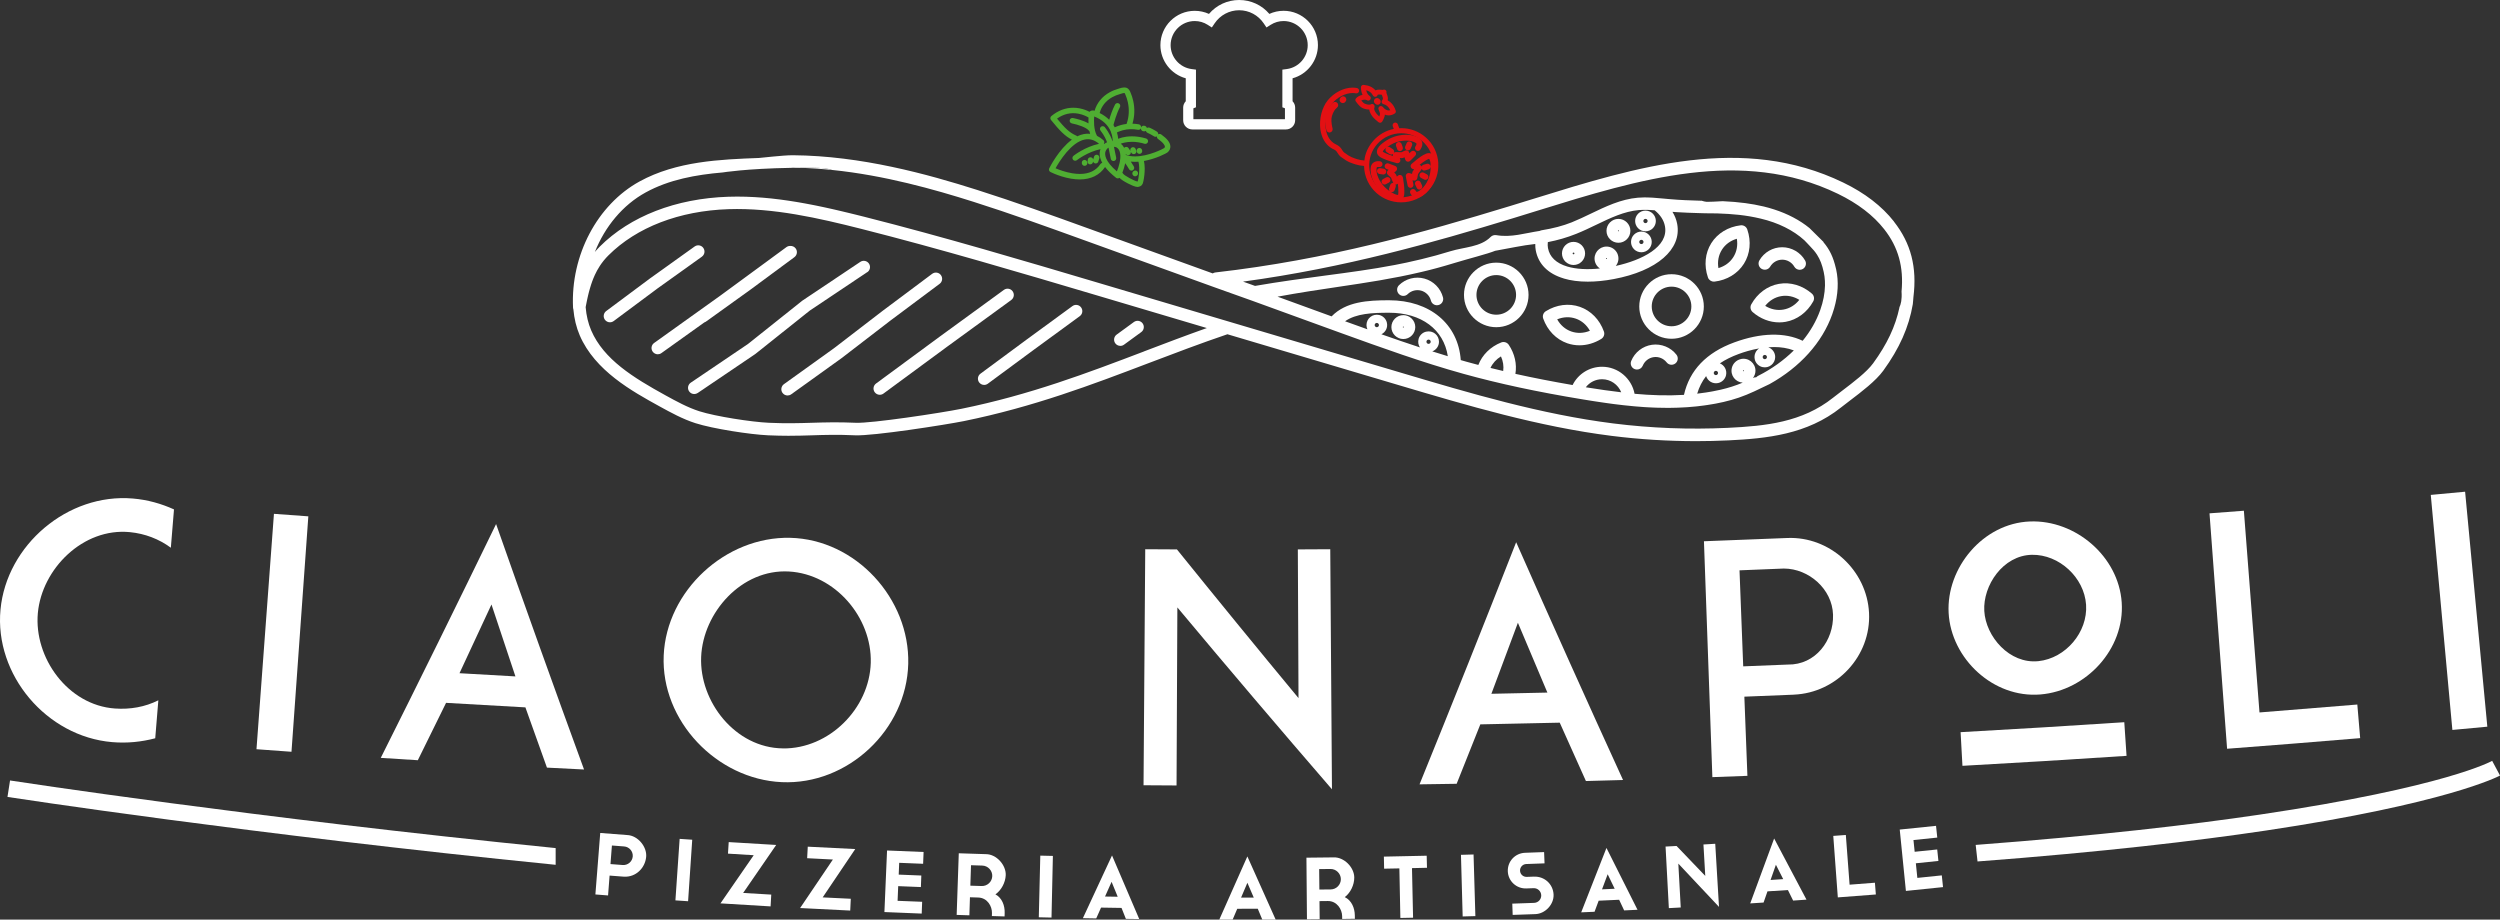 <?xml version="1.0" encoding="UTF-8"?><svg id="Calque_2" xmlns="http://www.w3.org/2000/svg" viewBox="0 0 851.92 313.38"><rect x="0" y="0" width="851.92" height="313.38" fill="#333333" stroke="none"/><defs><style>.cls-1{fill:#fff;}.cls-2{fill:#e31013;}.cls-3{fill:none;}.cls-4{fill:#4fae32;}</style></defs><g id="Calque_1-2"><path class="cls-1" d="m52.9,251.58c-4.69,1.23-9.56,1.75-14.7,1.31C15.88,250.99-1.94,229.99.17,207.71c2.08-21.99,22.91-39.72,45.1-37.83,5.05.43,9.67,1.74,14.02,3.71,0,0-1.06,12.94-1.07,13.06-4.04-2.98-8.83-4.81-13.93-5.31-15.98-1.59-30.01,12.5-31.39,27.56-1.39,15.19,10.2,31.41,26.27,32.54,5.18.37,10.26-.52,14.79-2.8-.42,5.18-.64,7.76-1.06,12.94Z"/><path class="cls-1" d="m93.36,175.1c4.68.35,7.03.52,11.71.85-1.91,26.74-3.83,53.48-5.74,80.23-4.77-.34-7.16-.52-11.93-.87,1.98-26.74,3.97-53.47,5.95-80.21Z"/><path class="cls-1" d="m152.01,239.5c-3.2,6.52-6.41,13.04-9.63,19.56-5.05-.31-7.58-.47-12.63-.8,13.27-26.48,26.37-53.04,39.3-79.68,9.81,27.94,19.8,55.82,29.97,83.64-5.06-.25-7.58-.38-12.64-.64-2.46-6.84-4.91-13.68-7.34-20.53-9.01-.49-18.02-1.01-27.03-1.54Zm15.47-33.51c-3.62,7.81-7.25,15.62-10.9,23.42,6.35.38,12.71.74,19.06,1.09-2.73-8.17-5.45-16.34-8.16-24.51Z"/><path class="cls-1" d="m269.26,183.27c22.38.53,40.79,20.74,40.24,42.93-.56,22.48-20.6,41.35-43.1,40.33-22.12-1-41.21-20.85-40.23-43.2.97-22.06,21.08-40.57,43.1-40.06Zm-2.47,71.77c15.74.18,29.5-13.59,29.94-29.19.43-15.47-12.18-30.2-27.86-31.1-16.17-.93-29.32,14.01-29.94,29.11-.62,15.23,11.61,30.99,27.86,31.17Z"/><path class="cls-1" d="m390.24,187.16c4.33.03,6.49.04,10.82.06,13.7,16.98,27.51,33.87,41.43,50.67-.08-16.89-.15-33.78-.23-50.67,4.42-.02,6.63-.03,11.05-.06.19,27.27.38,54.54.58,81.81-17.73-20.51-35.29-41.17-52.68-61.98-.09,20.22-.19,40.45-.28,60.67-4.5-.02-6.75-.03-11.25-.07.19-26.81.38-53.62.58-80.43Z"/><path class="cls-1" d="m504.45,246.84c-2.68,6.75-5.37,13.51-8.07,20.25-5.06.08-7.59.12-12.65.19,11.15-27.43,22.13-54.94,32.93-82.51,11.96,27.09,24.1,54.1,36.42,81.03-5.06.15-7.59.22-12.65.35-2.99-6.62-5.96-13.25-8.92-19.89-9.02.21-18.04.4-27.05.58Zm12.8-34.62c-3,8.07-6.01,16.14-9.03,24.2,6.36-.12,12.72-.26,19.08-.41-3.36-7.93-6.71-15.86-10.05-23.8Z"/><path class="cls-1" d="m611.3,236.72c-5.62.24-11.25.46-16.88.68.35,8.99.69,17.99,1.04,26.98-4.78.18-7.17.27-11.94.44-.96-26.79-1.92-53.59-2.87-80.38,9.47-.34,18.94-.71,28.41-1.11,14.53-.6,27.14,11.05,27.85,25.54.72,14.66-10.98,27.22-25.6,27.84Zm-3.43-42.98c-6.04.25-9.06.37-15.1.61.42,10.91.84,21.82,1.26,32.72,6.08-.23,9.13-.36,15.21-.61,9.42.16,15.68-8.21,15.4-17-.27-8.72-8.24-15.71-16.77-15.72Z"/><path class="cls-1" d="m691.73,177.7c15.55-.6,30.21,11.92,31.28,27.58,1.08,15.85-12.06,30.07-27.69,31.37-16.13,1.34-30.45-12.27-31.29-27.78-.83-15.32,11.67-30.55,27.7-31.17Zm-23.62,71.8c18.6-1.03,37.19-2.16,55.78-3.39.31,4.59.46,6.88.77,11.46-18.63,1.24-37.27,2.37-55.92,3.4-.25-4.59-.38-6.88-.63-11.47Zm26.52-24.2c9.27-.97,16.85-9.86,16.24-19.21-.61-9.29-9.17-17.2-18.45-17.03-9.87.18-16.74,10.45-16.24,19.14.5,8.74,8.59,18.13,18.45,17.1Z"/><path class="cls-1" d="m752.93,174.93c4.68-.35,7.03-.53,11.71-.89,1.77,22.91,3.55,45.82,5.32,68.74,11.12-.87,22.23-1.77,33.34-2.7.39,4.58.58,6.87.97,11.45-15.11,1.27-30.23,2.48-45.35,3.62-2-26.74-3.99-53.47-5.99-80.21Z"/><path class="cls-1" d="m828.33,168.65c4.68-.43,7.02-.65,11.7-1.09,2.52,26.69,5.05,53.38,7.57,80.07-4.76.45-7.15.67-11.91,1.11-2.45-26.7-4.9-53.4-7.36-80.09Z"/><path class="cls-1" d="m212.71,298.75c-1.99-.15-2.99-.23-4.98-.38-.21,2.71-.31,4.06-.52,6.77-1.73-.13-2.59-.2-4.32-.34.55-6.98,1.1-13.96,1.65-20.95,3.7.29,5.54.43,9.24.71,3.55.16,6.75,3.97,6.41,7.47-.37,3.81-3.55,6.92-7.48,6.71Zm-.03-10.31c-1.66-.13-2.49-.19-4.16-.32-.2,2.53-.29,3.8-.49,6.33,1.67.13,2.5.19,4.17.32,1.75.13,3.29-1.19,3.42-2.93s-1.2-3.27-2.94-3.4Z"/><path class="cls-1" d="m231.6,285.86c1.72.12,2.57.18,4.29.29-.47,6.99-.94,13.98-1.41,20.96-1.73-.12-2.59-.18-4.32-.29.48-6.99.96-13.97,1.44-20.96Z"/><path class="cls-1" d="m245.51,307.84c3.79-5.46,7.56-10.93,11.33-16.41-3.51-.21-5.26-.32-8.77-.54.1-1.57.15-2.36.25-3.93,5.39.33,10.78.66,16.18.97-3.73,5.46-7.49,10.91-11.26,16.36,3.83.23,5.75.34,9.58.56-.09,1.61-.14,2.41-.23,4.02-5.69-.33-11.38-.67-17.06-1.03Z"/><path class="cls-1" d="m272.66,309.42c3.73-5.5,7.46-11.01,11.16-16.52-3.51-.17-5.26-.26-8.77-.45.08-1.57.12-2.36.21-3.93,5.39.28,10.79.55,16.18.81-3.68,5.5-7.39,10.99-11.1,16.47,3.83.19,5.75.29,9.58.47-.08,1.61-.11,2.41-.19,4.02-5.69-.27-11.38-.56-17.07-.86Z"/><path class="cls-1" d="m302.3,289.82c4.14.18,8.29.35,12.43.51-.06,1.61-.09,2.41-.16,4.02-3.26-.13-4.89-.19-8.15-.33-.07,1.61-.1,2.41-.17,4.02,3.09.13,4.63.19,7.71.31-.06,1.57-.09,2.36-.15,3.93-3.09-.12-4.64-.18-7.73-.31-.08,2-.12,3-.21,5,3.35.14,5.02.21,8.37.33-.06,1.61-.09,2.41-.15,4.02-4.24-.17-8.47-.34-12.71-.52.3-7,.6-13.99.9-20.99Z"/><path class="cls-1" d="m330.53,305.74c-.08,2.47-.12,3.7-.2,6.17-1.73-.06-2.6-.09-4.33-.14.24-7,.48-14,.72-21,3.7.13,5.56.19,9.26.3,3.55,0,6.89,3.69,6.74,7.18-.11,2.5-1.49,5.1-3.51,6.52,2.3,1.23,3.22,3.89,3.15,6.31-.01.48-.02.72-.03,1.21-1.73-.05-2.6-.07-4.33-.13.01-.39.02-.59.03-.98.07-2.32-1.55-5.23-4.66-5.33-1.13-.04-1.7-.05-2.83-.09Zm4.21-10.78c-1.54-.05-2.31-.07-3.85-.12-.09,2.79-.14,4.18-.23,6.97,1.54.05,2.32.08,3.86.12,1.93.06,3.55-1.46,3.61-3.38.06-1.88-1.46-3.53-3.39-3.59Z"/><path class="cls-1" d="m354.5,291.57c1.72.04,2.58.06,4.29.1-.16,7-.32,14-.47,21.01-1.73-.04-2.6-.06-4.33-.1.17-7,.34-14,.51-21Z"/><path class="cls-1" d="m375.2,309.29c-.65,1.47-.98,2.21-1.64,3.68-1.82-.03-2.73-.05-4.55-.08,3.33-7.12,6.64-14.25,9.93-21.38,3.07,7.23,6.16,14.46,9.27,21.67-1.82-.02-2.73-.03-4.55-.06-.59-1.49-.89-2.24-1.48-3.73-2.79-.04-4.19-.06-6.98-.11Zm3.6-8.8c-.89,2.01-1.34,3.01-2.24,5.02,1.73.03,2.59.04,4.32.07-.83-2.03-1.25-3.05-2.08-5.08Z"/><path class="cls-1" d="m421.62,309.67c-.63,1.48-.95,2.23-1.58,3.71-1.82,0-2.73,0-4.55,0,3.21-7.17,6.4-14.35,9.57-21.54,3.19,7.18,6.4,14.35,9.64,21.52-1.82,0-2.73.01-4.55.02-.62-1.48-.93-2.22-1.54-3.71-2.79,0-4.19,0-6.98.01Zm3.45-8.85c-.86,2.02-1.29,3.03-2.15,5.05,1.73,0,2.59,0,4.32,0-.87-2.02-1.3-3.03-2.17-5.05Z"/><path class="cls-1" d="m449.64,307.07c.03,2.47.04,3.7.06,6.17-1.73.02-2.6.03-4.33.04-.06-7-.12-14.01-.18-21.01,3.7-.03,5.56-.05,9.26-.1,3.55-.15,7.04,3.39,7.04,6.88,0,2.51-1.27,5.16-3.23,6.66,2.35,1.13,3.38,3.75,3.42,6.17,0,.48.01.72.02,1.21-1.73.03-2.6.04-4.33.06,0-.39,0-.59-.01-.98-.03-2.32-1.78-5.16-4.88-5.13-1.13.01-1.7.02-2.83.03Zm3.74-10.95c-1.54.02-2.31.03-3.85.04.03,2.79.04,4.18.07,6.97,1.55-.02,2.32-.02,3.86-.04,1.93-.02,3.48-1.61,3.46-3.53-.02-1.88-1.61-3.47-3.54-3.44Z"/><path class="cls-1" d="m476.86,295.92c-2.08.04-3.12.06-5.2.1-.03-1.64-.05-2.47-.08-4.11,4.86-.09,9.72-.19,14.59-.31.04,1.64.06,2.47.1,4.11-2.04.05-3.06.07-5.11.12.12,5.63.25,11.26.37,16.89-1.73.04-2.6.06-4.33.09-.11-5.63-.23-11.26-.34-16.89Z"/><path class="cls-1" d="m497.85,291.3c1.72-.05,2.58-.07,4.29-.12.21,7,.41,14,.62,21-1.73.05-2.6.08-4.33.12-.19-7-.39-14-.58-21Z"/><path class="cls-1" d="m522.75,298.73c3.59-.13,6.52,2.57,6.66,6.14.13,3.35-2.86,6.51-6.19,6.63-3.1.11-4.65.17-7.75.27-.05-1.54-.08-2.31-.13-3.84,2.97-.1,4.46-.15,7.43-.26,1.4-.05,2.48-1.21,2.43-2.6s-1.22-2.46-2.61-2.41c-.99.04-1.48.05-2.47.09-3.37.12-6.2-2.51-6.31-5.86-.11-3.4,2.52-6.17,5.88-6.29,2.59-.09,3.89-.14,6.49-.24.06,1.54.09,2.3.15,3.84-2.49.09-3.74.14-6.23.23-1.21.04-2.16,1.06-2.12,2.27.04,1.21,1.06,2.15,2.27,2.11,1-.04,1.51-.05,2.51-.09Z"/><path class="cls-1" d="m544.78,306.92c-.56,1.51-.85,2.27-1.41,3.78-1.82.08-2.73.12-4.55.2,2.89-7.31,5.76-14.62,8.61-21.95,3.51,7.03,7.04,14.05,10.58,21.07-1.82.09-2.73.13-4.55.22-.68-1.45-1.02-2.18-1.71-3.63-2.79.13-4.18.2-6.97.32Zm3.06-9c-.77,2.06-1.15,3.09-1.92,5.14,1.73-.08,2.59-.12,4.31-.2-.96-1.98-1.43-2.97-2.39-4.95Z"/><path class="cls-1" d="m567.57,288.48c1.5-.08,2.25-.12,3.75-.2,3.25,3.41,6.51,6.81,9.78,10.2-.25-4.28-.37-6.43-.62-10.71,1.61-.09,2.41-.14,4.02-.24.43,7.17.85,14.34,1.28,21.51-4.64-4.9-9.26-9.82-13.86-14.75.27,4.98.55,9.97.82,14.95-1.62.09-2.43.13-4.05.22-.37-6.99-.74-13.99-1.12-20.98Z"/><path class="cls-1" d="m602.3,303.75c-.53,1.52-.8,2.28-1.33,3.81-1.82.12-2.73.18-4.55.29,2.74-7.37,5.46-14.74,8.15-22.12,3.66,6.96,7.33,13.91,11.02,20.84-1.82.13-2.73.19-4.55.32-.71-1.44-1.07-2.16-1.78-3.6-2.79.19-4.18.28-6.97.46Zm2.87-9.06c-.73,2.07-1.09,3.11-1.82,5.18,1.72-.11,2.59-.17,4.31-.29-1-1.96-1.5-2.94-2.49-4.9Z"/><path class="cls-1" d="m624.71,284.85c1.71-.13,2.57-.19,4.29-.32.43,5.65.85,11.29,1.28,16.94,3.45-.26,5.18-.39,8.63-.67.13,1.6.19,2.41.32,4.01-4.32.34-8.64.67-12.96.99-.52-6.98-1.03-13.97-1.55-20.95Z"/><path class="cls-1" d="m647.36,282.69c4.13-.41,8.25-.84,12.38-1.27.17,1.6.25,2.4.42,4-3.25.34-4.87.51-8.11.84.16,1.6.25,2.4.41,4,3.07-.31,4.61-.47,7.68-.79.16,1.56.25,2.35.41,3.91-3.08.32-4.61.48-7.69.8.2,1.99.3,2.99.51,4.98,3.33-.34,5-.51,8.33-.86.17,1.6.25,2.4.42,4-4.22.44-8.43.87-12.65,1.3-.7-6.97-1.4-13.94-2.1-20.91Z"/><path class="cls-1" d="m239.18,87.46c.96-.68,1.17-2.01.49-2.97-.68-.96-2.01-1.18-2.97-.49l-15.18,10.86-14.94,11.13c-.94.7-1.14,2.03-.44,2.98.42.56,1.06.86,1.71.86.44,0,.89-.14,1.27-.42l14.91-11.1,15.15-10.84Z"/><path class="cls-1" d="m240.57,109.59l15.15-10.88,14.98-11.07c.94-.7,1.14-2.03.45-2.97-.44-.6-1.14-.9-1.83-.86-.46-.02-.93.11-1.33.4l-22.43,16.46-22.65,16.2c-.96.68-1.18,2.01-.49,2.97.42.58,1.07.89,1.73.89.43,0,.86-.13,1.23-.4l14.59-10.43c.21-.07.41-.17.6-.3Z"/><path class="cls-1" d="m295.53,92.77c.98-.65,1.24-1.97.58-2.95-.65-.97-1.97-1.24-2.95-.58l-19.67,13.16s-.1.07-.14.1l-18.44,14.7-19.52,13.2c-.97.66-1.23,1.98-.57,2.95.41.61,1.08.93,1.76.93.41,0,.82-.12,1.19-.37l19.58-13.25s.09-.06.13-.1l18.44-14.7,19.59-13.11Z"/><path class="cls-1" d="m320.2,96.72c.94-.7,1.13-2.03.43-2.98-.7-.94-2.03-1.13-2.98-.43l-16.86,12.6-16.61,12.77-17.04,12.23c-.95.68-1.17,2.01-.49,2.97.42.58,1.07.89,1.73.89.43,0,.86-.13,1.24-.4l17.1-12.28,16.64-12.8,16.84-12.58Z"/><path class="cls-1" d="m345.07,99.25c-.69-.95-2.02-1.16-2.97-.47l-21.83,15.9-21.74,16.01c-.95.7-1.15,2.03-.45,2.97.42.57,1.06.87,1.71.87.44,0,.88-.13,1.26-.41l21.73-16,21.82-15.89c.95-.69,1.16-2.02.47-2.97Z"/><path class="cls-1" d="m365.44,104.31l-15.7,11.48-15.63,11.55c-.95.7-1.14,2.03-.45,2.97.42.56,1.06.86,1.71.86.44,0,.88-.14,1.26-.42l15.63-11.54,15.69-11.47c.95-.69,1.16-2.02.46-2.97-.69-.95-2.02-1.16-2.97-.46Z"/><path class="cls-1" d="m381.77,117.87c.43,0,.87-.13,1.25-.41l5.88-4.29c.95-.69,1.16-2.02.47-2.97-.69-.95-2.02-1.16-2.97-.47l-5.88,4.29c-.95.69-1.16,2.02-.47,2.97.42.57,1.06.87,1.72.87Z"/><path class="cls-1" d="m569.61,115.44c6.07,0,11-4.94,11-11s-4.94-11-11-11-11,4.94-11,11,4.94,11,11,11Zm0-17.76c3.72,0,6.75,3.03,6.75,6.75s-3.03,6.75-6.75,6.75-6.75-3.03-6.75-6.75,3.03-6.75,6.75-6.75Z"/><path class="cls-1" d="m509.88,111.5c6.07,0,11-4.94,11-11s-4.94-11-11-11-11,4.94-11,11,4.94,11,11,11Zm0-17.76c3.72,0,6.75,3.03,6.75,6.75s-3.03,6.75-6.75,6.75-6.75-3.03-6.75-6.75,3.03-6.75,6.75-6.75Z"/><path class="cls-1" d="m584.02,95.97c.08,0,.17,0,.25-.01,4.25-.5,7.89-2.73,10.01-6.1,2.12-3.37,2.53-7.62,1.14-11.66-.33-.95-1.26-1.54-2.26-1.42-4.25.5-7.9,2.72-10.01,6.09h0c-2.12,3.37-2.53,7.62-1.14,11.67.3.87,1.11,1.43,2.01,1.43Zm2.73-10.84c1.15-1.83,2.92-3.13,5.11-3.77.37,2.24-.03,4.41-1.18,6.23-1.15,1.83-2.92,3.13-5.1,3.77-.37-2.24.03-4.41,1.18-6.23Z"/><path class="cls-1" d="m534.05,116.97c1.35.47,2.76.7,4.18.7,2.54,0,5.12-.74,7.45-2.19.85-.53,1.22-1.58.88-2.52-1.44-4.03-4.42-7.09-8.18-8.4-3.76-1.31-8-.77-11.62,1.49-.85.53-1.22,1.58-.88,2.52,1.44,4.03,4.42,7.09,8.18,8.4Zm2.93-8.39c2.04.71,3.7,2.15,4.81,4.14-2.1.86-4.3.95-6.34.24s-3.7-2.15-4.81-4.14c2.1-.86,4.3-.95,6.34-.24Z"/><path class="cls-1" d="m606.3,109.86c.73,0,1.46-.06,2.18-.19,3.92-.69,7.35-3.24,9.42-6.98.48-.88.29-1.97-.46-2.63-3.22-2.81-7.32-4.02-11.24-3.33-3.92.69-7.35,3.24-9.42,6.98-.48.88-.29,1.97.46,2.63,2.63,2.29,5.84,3.52,9.06,3.52Zm.63-8.94c2.13-.38,4.28.07,6.22,1.26-1.41,1.78-3.29,2.94-5.41,3.31h0c-2.12.38-4.28-.07-6.22-1.26,1.41-1.78,3.29-2.94,5.41-3.31Z"/><path class="cls-1" d="m600.32,91.62c1.02.59,2.31.25,2.91-.77.85-1.45,2.42-2.36,4.1-2.36s3.27.91,4.11,2.38c.39.68,1.11,1.07,1.84,1.07.36,0,.72-.09,1.06-.28,1.02-.59,1.37-1.88.78-2.9-1.6-2.78-4.59-4.51-7.8-4.51s-6.17,1.71-7.77,4.47c-.59,1.02-.25,2.32.77,2.91Z"/><path class="cls-1" d="m479.7,100.23c1.2-1.18,2.96-1.63,4.58-1.19,1.63.45,2.91,1.75,3.33,3.39.25.96,1.11,1.59,2.06,1.59.18,0,.36-.02.53-.07,1.14-.29,1.82-1.45,1.53-2.59-.8-3.11-3.22-5.57-6.32-6.42-3.07-.85-6.4.01-8.68,2.25-.84.82-.85,2.17-.03,3.01.82.84,2.17.85,3.01.03Z"/><path class="cls-1" d="m557.03,125.77c.26.11.53.16.8.16.84,0,1.63-.5,1.97-1.32.64-1.56,2.06-2.67,3.73-2.91,1.67-.24,3.36.45,4.4,1.78.72.93,2.06,1.09,2.98.37.93-.72,1.09-2.06.37-2.98-1.97-2.53-5.17-3.82-8.35-3.38-3.16.45-5.86,2.56-7.07,5.52-.44,1.09.08,2.33,1.17,2.77Z"/><path class="cls-1" d="m536.21,82.42c-2.17,0-3.94,1.77-3.94,3.94s1.77,3.94,3.94,3.94,3.94-1.77,3.94-3.94-1.77-3.94-3.94-3.94Zm0,4.25c-.17,0-.31-.14-.31-.31s.14-.31.31-.31.31.14.31.31-.14.31-.31.31Z"/><path class="cls-1" d="m551.51,82.73c2.25,0,4.07-1.83,4.07-4.07s-1.83-4.07-4.07-4.07-4.07,1.83-4.07,4.07,1.83,4.07,4.07,4.07Zm0-4.25c.1,0,.18.08.18.18,0,.2-.36.2-.36,0,0-.1.08-.18.18-.18Z"/><path class="cls-1" d="m478.21,115.53c2.25,0,4.07-1.83,4.07-4.07s-1.83-4.07-4.07-4.07-4.07,1.83-4.07,4.07,1.83,4.07,4.07,4.07Zm0-4.25c.1,0,.18.08.18.18,0,.2-.36.2-.36,0,0-.1.08-.18.18-.18Z"/><path class="cls-1" d="m559.33,85.97c1.94,0,3.53-1.58,3.53-3.53s-1.58-3.53-3.53-3.53-3.53,1.58-3.53,3.53,1.58,3.53,3.53,3.53Zm0-4.25c.4,0,.73.33.73.73s-.33.73-.73.73-.73-.33-.73-.73.33-.73.73-.73Z"/><path class="cls-1" d="m560.73,78.83c1.94,0,3.53-1.58,3.53-3.53s-1.58-3.53-3.53-3.53-3.53,1.58-3.53,3.53,1.58,3.53,3.53,3.53Zm0-4.25c.4,0,.73.33.73.73s-.33.73-.73.73-.73-.33-.73-.73.33-.73.73-.73Z"/><path class="cls-3" d="m523.31,85.3c-.13-.69-.17-1.41-.16-2.16-4.48.48-9.02.39-13.51-.28-4.11,3.7-9.62,5.4-14.1,6.78-.93.29-1.85.56-2.76.82-.24.07-.49.14-.73.21-.68.19-1.36.39-2.03.57-.23.06-.47.12-.7.19-.7.19-1.4.37-2.1.55-.16.04-.32.08-.48.12-.81.2-1.62.4-2.43.59-.02,0-.03,0-.05.01-9.63,2.28-18.74,3.64-28.24,5.05-6.6.98-13.36,1.99-20.7,3.35,2.68.97,5.35,1.95,8.02,2.92,3.46,1.26,6.93,2.52,10.41,3.79,4.88-5.04,12.32-5.49,19.57-5.49,13.95,0,23.58,8.13,24.44,20.39.69.2,1.38.4,2.06.59,1.29.36,2.6.71,3.93,1.06,1.33-3.43,4.12-6.21,7.81-7.67.93-.37,1.99-.04,2.55.79,2.04,3.04,2.83,6.58,2.27,9.92,6.12,1.35,12.6,2.62,19.49,3.81,1.89-3.79,5.73-6.23,10.05-6.23,5.47,0,10.09,3.99,11.07,9.21,5.52.5,11.18.7,16.83.37,1.89-8.39,7.64-14.4,17.13-17.88,9.07-3.33,17.25-3.5,23.32-.55,2.64-3.23,4.67-6.75,5.99-10.48,1.02-2.87,1.56-5.69,1.62-8.35.02-1.06-.03-2.1-.17-3.1-.07-.5-.15-.99-.26-1.48-.54-2.44-1.21-4.25-2.27-5.9-.64-.99-1.41-1.92-2.38-2.89-.4-.4-.62-.94-.62-1.5-.48-.02-.96-.21-1.33-.55-3.77-3.43-8.93-5.98-14.9-7.39-5.15-1.22-9.5-1.58-14.84-1.77-.89-.03-1.66-.62-1.94-1.44-.31.85-1.14,1.42-2.06,1.4l-1.83-.05c-2.95-.09-5.28-.16-8.05-.34-.43-.03-.88-.06-1.33-.1.79,1.29,1.34,2.67,1.61,4.11,1.62,8.66-6.87,16.04-21.63,18.8-3.13.58-6.1.88-8.84.88-3.04,0-5.81-.36-8.2-1.08-5.37-1.61-8.67-4.92-9.54-9.59Z"/><path class="cls-3" d="m597.38,128.79c.34-.17.7-.23,1.06-.21.17-.19.38-.35.61-.47.61-.31,1.21-.63,1.81-.96.28-.16.56-.32.84-.48.29-.17.58-.33.87-.51.39-.24.77-.48,1.15-.73.15-.09.29-.19.44-.28.48-.32.96-.64,1.43-.98.01,0,.02-.02.03-.02,2.03-1.45,3.92-3.03,5.64-4.73-2.15-.83-4.46-1.15-6.74-1.15-.66,0-1.32.03-1.98.08,1.38.48,2.37,1.78,2.37,3.32,0,1.94-1.58,3.53-3.53,3.53s-3.53-1.58-3.53-3.53c0-1.22.62-2.29,1.56-2.92-2.69.48-5.14,1.24-6.98,1.91-2.43.89-4.55,1.95-6.38,3.18,1.28.53,2.18,1.79,2.18,3.26,0,1.94-1.58,3.53-3.53,3.53-1.57,0-2.88-1.03-3.34-2.45-1.37,1.77-2.38,3.76-3.04,5.99,1.01-.11,1.99-.25,2.96-.4.53-.08,1.05-.16,1.58-.26.3-.05.59-.11.88-.16.84-.16,1.69-.33,2.53-.52,2.77-.64,5.06-1.37,7.57-2.42-2.13-.13-3.83-1.89-3.83-4.05s1.83-4.07,4.07-4.07,4.07,1.83,4.07,4.07c0,.93-.33,1.78-.86,2.47.02,0,.03-.02.05-.02Z"/><path class="cls-3" d="m593.93,126.34c0,.2.36.2.36,0,0-.1-.08-.18-.18-.18s-.18.08-.18.18Z"/><path class="cls-3" d="m585.45,127.09c0-.4-.33-.73-.73-.73s-.73.33-.73.73.33.73.73.73.73-.33.73-.73Z"/><path class="cls-3" d="m270.18,57.14h-.04c-.21,0-.42.02-.63.04.47,0,.95-.01,1.43-.02-.25,0-.5-.02-.76-.02Z"/><path class="cls-3" d="m563.85,71.65c-.71-.06-1.44-.1-2.17-.13-.28,0-.55-.02-.82-.02-.25,0-.49,0-.74,0-.55,0-1.1.03-1.65.07-5.03.44-9.67,2.67-14.57,5.04-2.19,1.05-4.45,2.15-6.76,3.06-3.15,1.26-6.39,2.2-9.69,2.83-.08.74-.07,1.4.05,2.02.57,3.05,2.78,5.17,6.58,6.3,2.97.89,6.83,1.1,11.12.66-1.1-.73-1.83-1.98-1.83-3.39,0-2.25,1.83-4.07,4.07-4.07s4.07,1.83,4.07,4.07c0,.96-.35,1.83-.9,2.53,8.86-1.94,18.07-6.49,16.75-13.54h0c-.38-2.03-1.56-3.85-3.51-5.42Z"/><path class="cls-3" d="m293.57,78.02c-14.53-3.68-29.99-7.23-45.29-6.73-16.77.55-31.32,6.15-40.96,15.77-.29.29-.57.58-.83.87-.03.03-.05.06-.08.1-.24.27-.47.53-.69.8-.02.03-.04.05-.06.08-.22.28-.44.56-.65.85,0,.01-.02.03-.03.04-.22.3-.43.61-.63.92,0,0,0,0,0,.01-.63.96-1.17,1.97-1.66,3.03,0,0,0,0,0,0-.16.35-.31.71-.46,1.07,0,.02-.02.05-.03.07-.14.34-.27.69-.4,1.04-.02.05-.04.1-.05.15-.12.33-.23.65-.34.99-.03.09-.06.18-.08.27-.09.3-.19.6-.28.91-.04.14-.08.28-.12.42-.07.26-.15.53-.22.8-.05.19-.1.39-.15.59-.05.22-.11.44-.16.66-.06.26-.12.52-.18.79-.04.17-.07.33-.11.5-.07.33-.14.67-.21,1.01-.02.11-.04.21-.06.32-.08.4-.16.8-.24,1.21,0,.04-.01.08-.02.11.23,2.89.87,5.55,1.89,7.93,4.26,9.91,14.41,16.12,25.32,22.13,3.7,2.04,7.53,4.14,11.53,5.42,5.51,1.76,17.83,3.67,23.68,3.93,5.91.27,10.35.13,14.64,0,4.37-.14,8.89-.28,14.97,0,5.24.25,28.98-3.34,35.99-4.76,23.36-4.74,43.15-12.27,62.28-19.56,6.95-2.64,14.07-5.36,21.39-7.95l-37.43-11.12c-26.21-7.78-53.31-15.83-80.26-22.66Z"/><path class="cls-3" d="m547.26,88.09c0,.2.36.2.36,0,0-.1-.08-.18-.18-.18s-.18.08-.18.18Z"/><circle class="cls-3" cx="486.82" cy="116.45" r=".73"/><path class="cls-3" d="m468.45,110.76c0,.4.33.73.73.73s.73-.33.73-.73-.33-.73-.73-.73-.73.33-.73.73Z"/><circle class="cls-3" cx="601.39" cy="121.66" r=".73"/><path class="cls-3" d="m507.92,125.38c1.45.36,2.9.71,4.34,1.05.23-1.65-.03-3.35-.76-4.97-1.61.98-2.84,2.32-3.57,3.93Z"/><path class="cls-3" d="m488.06,119.73c1.76.56,3.53,1.11,5.29,1.64-1.4-9.09-8.97-14.81-20.02-14.81-5.74,0-11.2.26-14.99,2.9l.05.02s.07.02.1.04c.1.04.2.07.3.11,2.43.88,4.81,1.73,7.16,2.57-.2-.44-.32-.93-.32-1.44,0-1.94,1.58-3.53,3.53-3.53s3.53,1.58,3.53,3.53c0,1.38-.8,2.56-1.95,3.14,4.45,1.57,8.81,3.06,13.13,4.48-.37-.56-.59-1.22-.59-1.94,0-1.94,1.58-3.53,3.53-3.53s3.53,1.58,3.53,3.53c0,1.5-.95,2.78-2.28,3.29Z"/><path class="cls-3" d="m540.4,131.96c.06.01.13.02.19.03,4.33.7,8.26,1.26,11.89,1.68-1.04-2.6-3.59-4.46-6.53-4.46-2.23,0-4.24,1.04-5.54,2.74Z"/><path class="cls-1" d="m283.48,57.9c-1.06-.45-3.2-.74-6.87-.76-1.99-.01-3.88,0-5.68.02,2.5.03,4.99.13,7.47.3,1.7.12,3.39.27,5.08.44Z"/><path class="cls-3" d="m597.38,128.79c.34-.17.7-.23,1.06-.21.17-.19.38-.35.61-.47.61-.31,1.21-.63,1.81-.96.28-.16.56-.32.84-.48.29-.17.58-.33.87-.51.39-.24.77-.48,1.15-.73.15-.09.29-.19.44-.28.48-.32.96-.64,1.43-.98.01,0,.02-.02.03-.02,2.03-1.45,3.92-3.03,5.64-4.73-2.15-.83-4.46-1.15-6.74-1.15-.66,0-1.32.03-1.98.08,1.38.48,2.37,1.78,2.37,3.32,0,1.94-1.58,3.53-3.53,3.53s-3.53-1.58-3.53-3.53c0-1.22.62-2.29,1.56-2.92-2.69.48-5.14,1.24-6.98,1.91-2.43.89-4.55,1.95-6.38,3.18,1.28.53,2.18,1.79,2.18,3.26,0,1.94-1.58,3.53-3.53,3.53-1.57,0-2.88-1.03-3.34-2.45-1.37,1.77-2.38,3.76-3.04,5.99,1.01-.11,1.99-.25,2.96-.4.53-.08,1.05-.16,1.58-.26.3-.05.59-.11.88-.16.84-.16,1.69-.33,2.53-.52,2.77-.64,5.06-1.37,7.57-2.42-2.13-.13-3.83-1.89-3.83-4.05s1.83-4.07,4.07-4.07,4.07,1.83,4.07,4.07c0,.93-.33,1.78-.86,2.47.02,0,.03-.02.05-.02Z"/><path class="cls-3" d="m523.31,85.3c-.13-.69-.17-1.41-.16-2.16-4.48.48-9.02.39-13.51-.28-4.11,3.7-9.62,5.4-14.1,6.78-.93.29-1.85.56-2.76.82-.24.07-.49.14-.73.21-.68.19-1.36.39-2.03.57-.23.06-.47.12-.7.19-.7.19-1.4.37-2.1.55-.16.04-.32.08-.48.12-.81.2-1.62.4-2.43.59-.02,0-.03,0-.05.01-9.63,2.28-18.74,3.64-28.24,5.05-6.6.98-13.36,1.99-20.7,3.35,2.68.97,5.35,1.95,8.02,2.92,3.46,1.26,6.93,2.52,10.41,3.79,4.88-5.04,12.32-5.49,19.57-5.49,13.95,0,23.58,8.13,24.44,20.39.69.2,1.38.4,2.06.59,1.29.36,2.6.71,3.93,1.06,1.33-3.43,4.12-6.21,7.81-7.67.93-.37,1.99-.04,2.55.79,2.04,3.04,2.83,6.58,2.27,9.92,6.12,1.35,12.6,2.62,19.49,3.81,1.89-3.79,5.73-6.23,10.05-6.23,5.47,0,10.09,3.99,11.07,9.21,5.52.5,11.18.7,16.83.37,1.89-8.39,7.64-14.4,17.13-17.88,9.07-3.33,17.25-3.5,23.32-.55,2.64-3.23,4.67-6.75,5.99-10.48,1.02-2.87,1.56-5.69,1.62-8.35.02-1.06-.03-2.1-.17-3.1-.07-.5-.15-.99-.26-1.48-.54-2.44-1.21-4.25-2.27-5.9-.64-.99-1.41-1.92-2.38-2.89-.4-.4-1.57-1.71-1.95-2.05-3.77-3.43-8.93-5.98-14.9-7.39-5.15-1.22-9.5-1.58-14.84-1.77-.89-.03-3.08-.02-4-.04l-1.83-.05c-2.95-.09-5.28-.16-8.05-.34-.43-.03-.88-.06-1.33-.1.79,1.29,1.34,2.67,1.61,4.11,1.62,8.66-6.87,16.04-21.63,18.8-3.13.58-6.1.88-8.84.88-3.04,0-5.81-.36-8.2-1.08-5.37-1.61-8.67-4.92-9.54-9.59Z"/><path class="cls-3" d="m593.93,126.34c0,.2.36.2.36,0,0-.1-.08-.18-.18-.18s-.18.08-.18.18Z"/><path class="cls-3" d="m547.26,88.09c0,.2.36.2.36,0,0-.1-.08-.18-.18-.18s-.18.08-.18.18Z"/><path class="cls-3" d="m563.85,71.65c-.71-.06-1.44-.1-2.17-.13-.28,0-.55-.02-.82-.02-.25,0-.49,0-.74,0-.55,0-1.1.03-1.65.07-5.03.44-9.67,2.67-14.57,5.04-2.19,1.05-4.45,2.15-6.76,3.06-3.15,1.26-6.39,2.2-9.69,2.83-.08.74-.07,1.4.05,2.02.57,3.05,2.78,5.17,6.58,6.3,2.97.89,6.83,1.1,11.12.66-1.1-.73-1.83-1.98-1.83-3.39,0-2.25,1.83-4.07,4.07-4.07s4.07,1.83,4.07,4.07c0,.96-.35,1.83-.9,2.53,8.86-1.94,18.07-6.49,16.75-13.54h0c-.38-2.03-1.56-3.85-3.51-5.42Z"/><path class="cls-3" d="m293.57,78.02c-14.53-3.68-29.99-7.23-45.29-6.73-16.77.55-31.32,6.15-40.96,15.77-.29.29-.57.58-.83.87-.03.03-.05.06-.08.1-.24.27-.47.53-.69.8-.02.03-.04.05-.06.08-.22.28-.44.56-.65.85,0,.01-.02.03-.03.04-.22.3-.43.61-.63.92,0,0,0,0,0,.01-.63.96-1.17,1.97-1.66,3.03,0,0,0,0,0,0-.16.35-.31.71-.46,1.07,0,.02-.02.05-.03.07-.14.34-.27.69-.4,1.04-.02.05-.04.1-.05.15-.12.33-.23.65-.34.99-.03.09-.06.18-.08.27-.09.3-.19.6-.28.91-.04.14-.08.28-.12.42-.07.26-.15.53-.22.8-.05.19-.1.39-.15.59-.05.22-.11.44-.16.66-.06.26-.12.52-.18.79-.04.17-.07.33-.11.5-.07.33-.14.67-.21,1.01-.02.11-.04.21-.06.32-.08.4-.16.8-.24,1.21,0,.04-.01.08-.02.11.23,2.89.87,5.55,1.89,7.93,4.26,9.91,14.41,16.12,25.32,22.13,3.7,2.04,7.53,4.14,11.53,5.42,5.51,1.76,17.83,3.67,23.68,3.93,5.91.27,10.35.13,14.64,0,4.37-.14,8.89-.28,14.97,0,5.24.25,28.98-3.34,35.99-4.76,23.36-4.74,43.15-12.27,62.28-19.56,6.95-2.64,14.07-5.36,21.39-7.95l-37.43-11.12c-26.21-7.78-53.31-15.83-80.26-22.66Z"/><path class="cls-3" d="m585.45,127.09c0-.4-.33-.73-.73-.73s-.73.33-.73.73.33.73.73.73.73-.33.73-.73Z"/><circle class="cls-3" cx="486.82" cy="116.45" r=".73"/><path class="cls-3" d="m488.06,119.73c1.76.56,3.53,1.11,5.29,1.64-1.4-9.09-8.97-14.81-20.02-14.81-5.74,0-11.2.26-14.99,2.9l.05.02s.07.02.1.04c.1.04.2.07.3.11,2.43.88,4.81,1.73,7.16,2.57-.2-.44-.32-.93-.32-1.44,0-1.94,1.58-3.53,3.53-3.53s3.53,1.58,3.53,3.53c0,1.38-.8,2.56-1.95,3.14,4.45,1.57,8.81,3.06,13.13,4.48-.37-.56-.59-1.22-.59-1.94,0-1.94,1.58-3.53,3.53-3.53s3.53,1.58,3.53,3.53c0,1.5-.95,2.78-2.28,3.29Z"/><path class="cls-3" d="m468.45,110.76c0,.4.33.73.73.73s.73-.33.73-.73-.33-.73-.73-.73-.73.33-.73.73Z"/><path class="cls-3" d="m540.4,131.96c.06.01.13.02.19.03,4.33.7,8.26,1.26,11.89,1.68-1.04-2.6-3.59-4.46-6.53-4.46-2.23,0-4.24,1.04-5.54,2.74Z"/><circle class="cls-3" cx="601.39" cy="121.66" r=".73"/><path class="cls-3" d="m507.92,125.38c1.45.36,2.9.71,4.34,1.05.23-1.65-.03-3.35-.76-4.97-1.61.98-2.84,2.32-3.57,3.93Z"/><path class="cls-3" d="m585.45,127.09c0-.4-.33-.73-.73-.73s-.73.33-.73.73.33.73.73.73.73-.33.73-.73Z"/><path class="cls-3" d="m593.93,126.34c0,.2.36.2.36,0,0-.1-.08-.18-.18-.18s-.18.08-.18.18Z"/><path class="cls-3" d="m547.26,88.09c0,.2.36.2.36,0,0-.1-.08-.18-.18-.18s-.18.08-.18.18Z"/><path class="cls-3" d="m523.31,85.3c-.13-.69-.17-1.41-.16-2.16-4.48.48-9.02.39-13.51-.28-4.11,3.7-9.62,5.4-14.1,6.78-.93.29-1.85.56-2.76.82-.24.07-.49.14-.73.21-.68.19-1.36.39-2.03.57-.23.06-.47.12-.7.19-.7.19-1.4.37-2.1.55-.16.04-.32.08-.48.12-.81.2-1.62.4-2.43.59-.02,0-.03,0-.05.01-9.63,2.28-18.74,3.64-28.24,5.05-6.6.98-13.36,1.99-20.7,3.35,2.68.97,5.35,1.95,8.02,2.92,3.46,1.26,6.93,2.52,10.41,3.79,4.88-5.04,12.32-5.49,19.57-5.49,13.95,0,23.58,8.13,24.44,20.39.69.2,1.38.4,2.06.59,1.29.36,2.6.71,3.93,1.06,1.33-3.43,4.12-6.21,7.81-7.67.93-.37,1.99-.04,2.55.79,2.04,3.04,2.83,6.58,2.27,9.92,6.12,1.35,12.6,2.62,19.49,3.81,1.89-3.79,5.73-6.23,10.05-6.23,5.47,0,10.09,3.99,11.07,9.21,5.52.5,11.18.7,16.83.37,1.89-8.39,7.64-14.4,17.13-17.88,9.07-3.33,17.25-3.5,23.32-.55,2.64-3.23,4.67-6.75,5.99-10.48,1.02-2.87,1.56-5.69,1.62-8.35.02-1.06-.03-2.1-.17-3.1-.07-.5-.15-.99-.26-1.48-.54-2.44-1.21-4.25-2.27-5.9-.64-.99-1.41-1.92-2.38-2.89-.4-.4-1.57-1.71-1.95-2.05-3.77-3.43-8.93-5.98-14.9-7.39-5.15-1.22-9.5-1.58-14.84-1.77-.89-.03-3.08-.02-4-.04l-1.83-.05c-2.95-.09-5.28-.16-8.05-.34-.43-.03-.88-.06-1.33-.1.79,1.29,1.34,2.67,1.61,4.11,1.62,8.66-6.87,16.04-21.63,18.8-3.13.58-6.1.88-8.84.88-3.04,0-5.81-.36-8.2-1.08-5.37-1.61-8.67-4.92-9.54-9.59Z"/><path class="cls-3" d="m293.57,78.02c-14.53-3.68-29.99-7.23-45.29-6.73-16.77.55-31.32,6.15-40.96,15.77-.29.29-.57.58-.83.87-.03.03-.05.06-.08.1-.24.27-.47.53-.69.8-.02.03-.04.05-.06.08-.22.28-.44.56-.65.85,0,.01-.02.03-.03.04-.22.3-.43.61-.63.92,0,0,0,0,0,.01-.63.96-1.17,1.97-1.66,3.03,0,0,0,0,0,0-.16.35-.31.71-.46,1.07,0,.02-.02.05-.03.07-.14.34-.27.69-.4,1.04-.02.05-.04.1-.05.15-.12.33-.23.65-.34.99-.03.09-.06.18-.08.27-.09.3-.19.6-.28.91-.04.14-.08.28-.12.42-.07.26-.15.53-.22.8-.05.19-.1.39-.15.59-.05.22-.11.44-.16.66-.06.26-.12.52-.18.79-.04.17-.07.33-.11.5-.07.33-.14.67-.21,1.01-.02.11-.04.21-.06.32-.08.4-.16.8-.24,1.21,0,.04-.01.08-.02.11.23,2.89.87,5.55,1.89,7.93,4.26,9.91,14.41,16.12,25.32,22.13,3.7,2.04,7.53,4.14,11.53,5.42,5.51,1.76,17.83,3.67,23.68,3.93,5.91.27,10.35.13,14.64,0,4.37-.14,8.89-.28,14.97,0,5.24.25,28.98-3.34,35.99-4.76,23.36-4.74,43.15-12.27,62.28-19.56,6.95-2.64,14.07-5.36,21.39-7.95l-37.43-11.12c-26.21-7.78-53.31-15.83-80.26-22.66Z"/><path class="cls-3" d="m563.85,71.65c-.71-.06-1.44-.1-2.17-.13-.28,0-.55-.02-.82-.02-.25,0-.49,0-.74,0-.55,0-1.1.03-1.65.07-5.03.44-9.67,2.67-14.57,5.04-2.19,1.05-4.45,2.15-6.76,3.06-3.15,1.26-6.39,2.2-9.69,2.83-.08.74-.07,1.4.05,2.02.57,3.05,2.78,5.17,6.58,6.3,2.97.89,6.83,1.1,11.12.66-1.1-.73-1.83-1.98-1.83-3.39,0-2.25,1.83-4.07,4.07-4.07s4.07,1.83,4.07,4.07c0,.96-.35,1.83-.9,2.53,8.86-1.94,18.07-6.49,16.75-13.54h0c-.38-2.03-1.56-3.85-3.51-5.42Z"/><path class="cls-3" d="m597.38,128.79c.34-.17.7-.23,1.06-.21.17-.19.38-.35.61-.47.61-.31,1.21-.63,1.81-.96.28-.16.56-.32.84-.48.29-.17.58-.33.87-.51.39-.24.77-.48,1.15-.73.15-.09.29-.19.44-.28.48-.32.96-.64,1.43-.98.01,0,.02-.02.03-.02,2.03-1.45,3.92-3.03,5.64-4.73-2.15-.83-4.46-1.15-6.74-1.15-.66,0-1.32.03-1.98.08,1.38.48,2.37,1.78,2.37,3.32,0,1.94-1.58,3.53-3.53,3.53s-3.53-1.58-3.53-3.53c0-1.22.62-2.29,1.56-2.92-2.69.48-5.14,1.24-6.98,1.91-2.43.89-4.55,1.95-6.38,3.18,1.28.53,2.18,1.79,2.18,3.26,0,1.94-1.58,3.53-3.53,3.53-1.57,0-2.88-1.03-3.34-2.45-1.37,1.77-2.38,3.76-3.04,5.99,1.01-.11,1.99-.25,2.96-.4.53-.08,1.05-.16,1.58-.26.3-.05.59-.11.88-.16.84-.16,1.69-.33,2.53-.52,2.77-.64,5.06-1.37,7.57-2.42-2.13-.13-3.83-1.89-3.83-4.05s1.83-4.07,4.07-4.07,4.07,1.83,4.07,4.07c0,.93-.33,1.78-.86,2.47.02,0,.03-.02.05-.02Z"/><path class="cls-3" d="m468.45,110.76c0,.4.33.73.73.73s.73-.33.73-.73-.33-.73-.73-.73-.73.33-.73.73Z"/><circle class="cls-3" cx="486.82" cy="116.45" r=".73"/><path class="cls-3" d="m488.06,119.73c1.76.56,3.53,1.11,5.29,1.64-1.4-9.09-8.97-14.81-20.02-14.81-5.74,0-11.2.26-14.99,2.9l.05.02s.07.02.1.04c.1.04.2.07.3.11,2.43.88,4.81,1.73,7.16,2.57-.2-.44-.32-.93-.32-1.44,0-1.94,1.58-3.53,3.53-3.53s3.53,1.58,3.53,3.53c0,1.38-.8,2.56-1.95,3.14,4.45,1.57,8.81,3.06,13.13,4.48-.37-.56-.59-1.22-.59-1.94,0-1.94,1.58-3.53,3.53-3.53s3.53,1.58,3.53,3.53c0,1.5-.95,2.78-2.28,3.29Z"/><circle class="cls-3" cx="601.39" cy="121.66" r=".73"/><path class="cls-3" d="m540.4,131.96c.06.01.13.02.19.03,4.33.7,8.26,1.26,11.89,1.68-1.04-2.6-3.59-4.46-6.53-4.46-2.23,0-4.24,1.04-5.54,2.74Z"/><path class="cls-3" d="m507.92,125.38c1.45.36,2.9.71,4.34,1.05.23-1.65-.03-3.35-.76-4.97-1.61.98-2.84,2.32-3.57,3.93Z"/><path class="cls-3" d="m547.26,88.09c0,.2.36.2.36,0,0-.1-.08-.18-.18-.18s-.18.08-.18.18Z"/><path class="cls-3" d="m523.31,85.3c-.13-.69-.17-1.41-.16-2.16-4.48.48-8.79,1.48-13.69,2.33-2.29.98-9.44,2.79-13.92,4.17-.93.29-1.85.56-2.76.82-.24.07-.49.14-.73.21-.68.19-1.36.39-2.03.57-.23.06-.47.12-.7.19-.7.19-1.4.37-2.1.55-.16.04-.32.08-.48.12-.81.2-1.62.4-2.43.59-.02,0-.03,0-.05.01-9.63,2.28-18.74,3.64-28.24,5.05-6.6.98-13.36,1.99-20.7,3.35,2.68.97,5.35,1.95,8.02,2.92,3.46,1.26,6.93,2.52,10.41,3.79,4.88-5.04,12.32-5.49,19.57-5.49,13.95,0,23.58,8.13,24.44,20.39.69.2,1.38.4,2.06.59,1.29.36,2.6.71,3.93,1.06,1.33-3.43,4.12-6.21,7.81-7.67.93-.37,2.01-.02,2.56.81,2.04,3.04,2.82,6.57,2.26,9.91,6.12,1.35,12.6,2.62,19.49,3.81,1.89-3.79,5.73-6.23,10.05-6.23,5.47,0,10.09,3.99,11.07,9.21,5.52.5,11.18.7,16.83.37,1.89-8.39,7.64-14.4,17.13-17.88,9.07-3.33,17.25-3.5,23.32-.55,2.64-3.23,4.67-6.75,5.99-10.48,1.02-2.87,1.56-5.69,1.62-8.35.02-1.06-.03-2.1-.17-3.1-.07-.5-.15-.99-.26-1.48-.54-2.44-1.21-4.25-2.27-5.9-.64-.99-1.41-1.92-2.38-2.89-.4-.4-1.57-1.71-1.95-2.05-3.77-3.43-8.93-5.98-14.9-7.39-5.15-1.22-9.5-1.58-14.84-1.77-.89-.03-3.08-.02-4-.04l-1.83-.05c-2.95-.09-5.28-.16-8.05-.34-.43-.03-.88-.06-1.33-.1.79,1.29,1.34,2.67,1.61,4.11,1.62,8.66-6.87,16.04-21.63,18.8-3.13.58-6.1.88-8.84.88-3.04,0-5.81-.36-8.2-1.08-5.37-1.61-8.67-4.92-9.54-9.59Z"/><path class="cls-3" d="m563.85,71.65c-.71-.06-1.44-.1-2.17-.13-.28,0-.55-.02-.82-.02-.25,0-.49,0-.74,0-.55,0-1.1.03-1.65.07-5.03.44-9.67,2.67-14.57,5.04-2.19,1.05-4.45,2.15-6.76,3.06-3.15,1.26-6.39,2.2-9.69,2.83-.08.74-.07,1.4.05,2.02.57,3.05,2.78,5.17,6.58,6.3,2.97.89,6.83,1.1,11.12.66-1.1-.73-1.83-1.98-1.83-3.39,0-2.55,2.36-4.57,5.02-3.97,1.37.31,2.51,1.37,2.93,2.71.45,1.45.08,2.79-.71,3.78,8.86-1.94,18.07-6.49,16.75-13.54h0c-.38-2.03-1.56-3.85-3.51-5.42Z"/><path class="cls-3" d="m597.38,128.79c.34-.17.7-.23,1.06-.21.17-.19.38-.35.61-.47.61-.31,1.21-.63,1.81-.96.28-.16.56-.32.84-.48.29-.17.58-.33.87-.51.39-.24.77-.48,1.15-.73.15-.09.29-.19.44-.28.48-.32.96-.64,1.43-.98.01,0,.02-.02.03-.02,2.03-1.45,3.92-3.03,5.64-4.73-2.15-.83-4.46-1.15-6.74-1.15-.66,0-1.32.03-1.98.08,1.38.48,2.37,1.78,2.37,3.32,0,2.22-2.05,3.96-4.36,3.43-1.3-.3-2.34-1.37-2.62-2.67-.32-1.52.34-2.92,1.48-3.69-2.69.48-5.14,1.24-6.98,1.91-2.43.89-4.55,1.95-6.38,3.18,1.5.62,2.48,2.25,2.1,4.04-.29,1.34-1.4,2.42-2.75,2.68-1.86.36-3.51-.76-4.04-2.38-1.37,1.77-2.38,3.76-3.04,5.99,1.01-.11,1.99-.25,2.96-.4.53-.08,1.05-.16,1.58-.26.3-.05.59-.11.88-.16.84-.16,1.69-.33,2.53-.52,2.77-.64,5.06-1.37,7.57-2.42-2.45-.15-4.33-2.45-3.71-5.04.34-1.45,1.52-2.62,2.97-2.96,2.67-.63,5.06,1.39,5.06,3.96,0,.93-.33,1.78-.86,2.47.02,0,.03-.02.05-.02Z"/><path class="cls-3" d="m587.13,68.52s0,.01,0,.02c2.6.12,5.07.32,7.58.65l-4.06-.89s-1.63.11-3.53.22Z"/><path class="cls-3" d="m293.57,78.02c-14.53-3.68-29.99-7.23-45.29-6.73-16.77.55-31.32,6.15-40.96,15.77-.29.29-.57.58-.83.87-.03.03-.05.06-.08.1-.24.27-.47.53-.69.8-.02.03-.04.05-.06.08-.22.28-.44.56-.65.85,0,.01-.02.03-.03.04-.22.3-.43.61-.63.92,0,0,0,0,0,.01-.63.96-1.17,1.97-1.66,3.03,0,0,0,0,0,0-.16.35-.31.71-.46,1.07,0,.02-.02.05-.03.07-.14.34-.27.69-.4,1.04-.02.05-.04.1-.05.15-.12.33-.23.65-.34.99-.03.09-.06.18-.08.27-.09.3-.19.6-.28.91-.04.14-.08.28-.12.42-.07.26-.15.53-.22.8-.05.19-.1.39-.15.59-.05.22-.11.44-.16.66-.06.26-.12.52-.18.79-.04.17-.07.33-.11.5-.07.33-.14.67-.21,1.01-.02.11-.04.21-.06.32-.08.4-.16.8-.24,1.21,0,.04-.01.08-.02.11.23,2.89.87,5.55,1.89,7.93,4.26,9.91,14.41,16.12,25.32,22.13,3.7,2.04,7.53,4.14,11.53,5.42,5.51,1.76,17.83,3.67,23.68,3.93,5.91.27,10.35.13,14.64,0,4.37-.14,8.89-.28,14.97,0,5.24.25,28.98-3.34,35.99-4.76,23.36-4.74,43.15-12.27,62.28-19.56,6.95-2.64,14.07-5.36,21.39-7.95l-37.43-11.12c-26.21-7.78-53.31-15.83-80.26-22.66Z"/><path class="cls-3" d="m593.93,126.34c0,.2.36.2.36,0,0-.1-.08-.18-.18-.18s-.18.08-.18.18Z"/><circle class="cls-3" cx="486.82" cy="116.45" r=".73"/><path class="cls-3" d="m585.45,127.09c0-.4-.33-.73-.73-.73s-.73.33-.73.73.33.73.73.73.73-.33.73-.73Z"/><path class="cls-3" d="m468.45,110.76c0,.4.33.73.73.73s.73-.33.73-.73-.33-.73-.73-.73-.73.33-.73.73Z"/><path class="cls-3" d="m488.06,119.73c1.76.56,3.53,1.11,5.29,1.64-1.4-9.09-8.97-14.81-20.02-14.81-5.74,0-11.2.26-14.99,2.9l.05.02s.07.02.1.04c.1.04.2.07.3.11,2.43.88,4.81,1.73,7.16,2.57-.2-.44-.32-.93-.32-1.44,0-2.22,2.06-3.96,4.36-3.43,1.27.29,2.3,1.33,2.59,2.6.4,1.72-.48,3.28-1.86,3.97,4.45,1.57,8.81,3.06,13.13,4.48-.53-.8-.75-1.82-.46-2.9.33-1.22,1.34-2.19,2.57-2.47,2.3-.53,4.36,1.22,4.36,3.43,0,1.5-.95,2.78-2.28,3.29Z"/><path class="cls-3" d="m507.92,125.38c1.45.36,2.9.71,4.34,1.05.23-1.65-.03-3.35-.76-4.97-1.61.98-2.84,2.32-3.57,3.93Z"/><circle class="cls-3" cx="601.39" cy="121.66" r=".73"/><path class="cls-3" d="m540.4,131.96c.06.01.13.02.19.03,4.33.7,8.26,1.26,11.89,1.68-1.04-2.6-3.59-4.46-6.53-4.46-2.23,0-4.24,1.04-5.54,2.74Z"/><path class="cls-1" d="m645.41,75.5c-4.14-5.27-9.95-9.74-17.29-13.29-34.22-16.56-70.32-5.38-105.24,5.44-2.79.87-5.58,1.73-8.34,2.57-29.66,9.03-61.84,18.22-100.36,22.62-.34.04-.65.15-.92.33l-42.53-15.37c-12.3-4.45-25.01-9.04-37.75-13.08-17.04-5.41-39.58-11.64-62.77-11.82-.03,0-.05,0-.08,0-3.47,0-10.78.91-11.49.93-13.16.5-28.07,1.07-40.71,8.01-14.4,7.91-23.51,25.18-22.66,42.99,0,.19.05.38.11.55.29,3.21,1.01,6.2,2.17,8.9,5.19,12.08,17.9,19.07,27.17,24.18,3.88,2.13,7.89,4.34,12.28,5.75,5.9,1.89,18.56,3.85,24.78,4.13,2.54.11,4.8.16,6.9.16,2.93,0,5.52-.08,8.07-.16,4.29-.14,8.73-.28,14.65,0,6.18.27,30.88-3.6,37.03-4.84,23.7-4.81,43.66-12.41,62.95-19.75,8.68-3.3,17.65-6.71,26.88-9.85l58.18,17.28c23.53,6.99,47.87,14.22,72.75,17.35,9.52,1.2,19.16,1.8,28.78,1.8,3.65,0,7.31-.09,10.95-.26,13.12-.63,26.89-2.01,38.42-11.21.9-.72,1.94-1.51,3.05-2.35,3.93-2.98,8.82-6.7,11.36-10.19,5.53-7.61,8.73-14.81,10.07-22.66.08-.49.16-2.03.21-2.42,1.27-10.16-.83-18.32-6.62-25.7Zm-255.54,44.25c-19.13,7.28-38.92,14.82-62.28,19.56-7.01,1.42-30.76,5.01-35.99,4.76-6.08-.27-10.6-.13-14.97,0-4.29.13-8.73.27-14.64,0-5.85-.26-18.17-2.17-23.68-3.93-4-1.28-7.83-3.39-11.53-5.42-10.91-6.01-21.06-12.22-25.32-22.13-1.02-2.38-1.66-5.05-1.89-7.93,0-.04.01-.08.02-.11.08-.41.16-.82.24-1.21.02-.11.04-.21.06-.32.07-.34.14-.68.21-1.01.04-.17.07-.33.11-.5.06-.26.12-.53.18-.79.05-.22.11-.44.16-.66.05-.2.1-.4.15-.59.07-.27.14-.53.22-.8.04-.14.08-.28.12-.42.09-.31.18-.61.28-.91.03-.09.06-.18.08-.27.11-.34.22-.66.34-.99.02-.05.03-.1.05-.15.13-.35.26-.7.4-1.04,0-.02.02-.05.03-.07.15-.36.3-.72.46-1.07,0,0,0,0,0,0,.49-1.06,1.03-2.07,1.66-3.03,0,0,0,0,0-.01.2-.31.41-.61.63-.92,0-.01.02-.03.03-.04.21-.29.43-.57.65-.85.02-.03.04-.05.06-.08.22-.27.45-.54.69-.8.03-.03.05-.06.08-.1.27-.3.54-.59.83-.87,9.64-9.62,24.19-15.22,40.96-15.77,15.3-.5,30.76,3.05,45.29,6.73,26.95,6.83,54.05,14.88,80.26,22.66l37.43,11.12c-7.32,2.59-14.45,5.31-21.39,7.95Zm257.34-14.99s.04.01.06.02c-1.4,6.53-4.21,12.48-8.96,19.01-2.17,2.99-6.79,6.49-10.5,9.31-1.14.87-2.21,1.68-3.13,2.41-10.55,8.42-23.04,9.67-35.97,10.29-12.98.62-26.1.11-38.99-1.51-24.54-3.09-48.71-10.27-72.07-17.21l-58.83-17.47s0,0,0,0l-43.77-13c-26.25-7.8-53.39-15.86-80.42-22.71-.9-.23-1.81-.46-2.72-.68-.19-.05-.38-.09-.57-.14-.72-.18-1.44-.36-2.16-.53-.25-.06-.51-.12-.76-.18-.67-.16-1.34-.32-2.01-.48-.27-.06-.54-.13-.81-.19-.66-.15-1.32-.31-1.99-.46-.27-.06-.55-.12-.82-.18-.66-.15-1.33-.29-1.99-.44-.27-.06-.55-.12-.82-.17-.67-.14-1.34-.28-2.01-.42-.27-.05-.54-.11-.81-.16-.68-.13-1.36-.27-2.04-.39-.27-.05-.53-.1-.8-.15-.69-.13-1.39-.25-2.08-.37-.26-.04-.51-.09-.77-.13-.71-.12-1.42-.23-2.13-.34-.24-.04-.49-.07-.73-.11-.73-.11-1.47-.21-2.2-.31-.22-.03-.45-.06-.67-.09-.77-.1-1.53-.19-2.3-.27-.19-.02-.39-.04-.58-.07-.82-.09-1.63-.16-2.45-.23-.15-.01-.29-.03-.44-.04-.9-.07-1.81-.14-2.71-.19-.06,0-.13,0-.19-.01-1.93-.11-3.87-.17-5.81-.17-.03,0-.06,0-.09,0-.99,0-1.99.02-2.98.05-17.85.58-33.42,6.62-43.83,17.01-.34.34-.66.68-.97,1.03-.11.12-.21.24-.31.36-.12.14-.25.28-.37.43,3.45-8.68,9.53-16.03,17.32-20.3,7.99-4.39,17.19-6.04,26.25-6.81h0s7.98-1.31,23.28-1.57c.21-.02.42-.04.63-.04h.04c.25,0,.5.01.76.02,1.8-.02,3.69-.03,5.68-.02,3.67.02,5.81.31,6.87.76,17.85,1.82,34.77,6.6,48.22,10.86,12.65,4.01,25.33,8.6,37.58,13.03l44.41,16.05c2.16.78,4.36,1.56,6.55,2.34,2.17.77,4.34,1.54,6.47,2.31,5.09,1.84,10.13,3.68,15.18,5.52,5.04,1.84,10.08,3.67,15.16,5.51,13.53,4.89,27.51,9.95,41.65,13.87,12,3.33,25.25,6.17,40.51,8.68,1.02.17,2.06.33,3.1.5.32.05.64.1.96.15.75.12,1.51.23,2.27.34.38.06.76.11,1.15.17.74.11,1.48.21,2.22.31.38.05.75.1,1.13.15.88.11,1.77.22,2.66.32.23.03.46.06.69.08,1.12.12,2.25.24,3.38.34.27.02.55.04.82.07.86.07,1.73.14,2.6.2.38.03.77.05,1.15.07.79.05,1.57.08,2.37.11.39.02.78.03,1.17.04.86.03,1.71.04,2.57.04.24,0,.48.01.72.01.09,0,.19,0,.28,0,.29,0,.59,0,.88-.01.65,0,1.29-.02,1.94-.04.33-.01.67-.02,1-.04.67-.03,1.34-.06,2.01-.1.27-.02.54-.03.82-.05.92-.07,1.84-.14,2.76-.24.22-.02.43-.05.65-.07.72-.08,1.45-.17,2.17-.27.31-.04.63-.09.94-.14.02,0,.03,0,.05,0,.04,0,.07-.01.11-.02.61-.09,1.22-.2,1.83-.3.27-.05.54-.09.81-.14.07-.01.15-.03.22-.04.88-.17,1.76-.35,2.63-.55,3.75-.87,6.79-1.91,10.41-3.58l5.25-2.5c10.41-5.78,17.97-14.17,21.39-23.81.24-.67.45-1.33.64-2,1.35-4.65,1.59-9.2.69-13.27-.03-.15-.07-.29-.11-.44-.86-3.71-2.08-6.32-4.23-8.86.02-.02.03-.04.05-.05l-4.79-4.74c-3.33-2.72-7.44-4.87-12.06-6.36-1.15-.37-2.33-.71-3.54-1-2.17-.51-4.22-.88-6.25-1.15-2.51-.34-4.98-.53-7.58-.65,0,0,0-.01,0-.02-2.24.13-4.84.26-5.6.23-.48-.02-1.15-.19-1.84-.41,0,.01-.01.02-.02.03h-.24c-3.86-.12-6.65-.2-10.76-.56-.65-.06-1.3-.12-1.95-.18-1.06-.1-2.14-.2-3.22-.27-.14-.01-.28-.02-.43-.03-.36-.02-.72-.04-1.08-.05-.39-.02-.77-.02-1.17-.03-.25,0-.49,0-.74,0-.66,0-1.33.03-2.01.09-5.81.51-11.01,3.02-16.04,5.44-2.12,1.02-4.32,2.08-6.49,2.95-2.99,1.19-6.35,2.08-10.27,2.71-.23.04-.45.12-.65.22-5.04.75-9.69,2.32-14.76,1.45-.71-.12-1.45.08-1.95.59-3.41,3.48-9.08,3.46-13.64,4.86-1.68.52-3.33,1-4.97,1.45-.05.01-.1.03-.15.04-3.28.9-6.49,1.67-9.66,2.35-.1.02-.21.04-.31.07-1.33.28-2.64.55-3.96.8-7.77,1.49-15.43,2.51-23.73,3.61-7.5,1-15.26,2.03-23.88,3.52-1.35-.49-2.72-.97-4.09-1.46,34.98-4.76,64.69-13.28,92.23-21.67,2.78-.84,5.56-1.71,8.36-2.58,34.13-10.57,69.42-21.5,102.13-5.67,6.75,3.27,12.06,7.33,15.79,12.09,4.79,6.1,6.67,12.87,5.89,21.2.19,2.75-.24,4.42-.75,5.43Zm-96.6-14.14c.79-.99,1.16-2.33.71-3.78-.42-1.35-1.56-2.4-2.93-2.71-2.65-.6-5.02,1.41-5.02,3.97,0,1.42.73,2.67,1.83,3.39-4.29.44-8.15.23-11.12-.66-3.8-1.14-6.02-3.26-6.58-6.3-.12-.62-.13-1.28-.05-2.02,3.3-.63,6.54-1.57,9.69-2.83,2.31-.92,4.57-2.01,6.76-3.06,4.9-2.36,9.54-4.59,14.57-5.04.55-.05,1.1-.07,1.65-.07.25,0,.49,0,.74,0,.27,0,.55.01.82.02.73.03,1.46.07,2.17.13,1.95,1.57,3.13,3.39,3.51,5.42h0c1.32,7.05-7.89,11.6-16.75,13.54Zm-2.99-2.53c0,.2-.36.2-.36,0,0-.1.08-.18.18-.18s.18.08.18.18Zm-14.76,6.81c2.4.72,5.16,1.08,8.2,1.08,2.75,0,5.72-.29,8.84-.88,14.76-2.76,23.25-10.14,21.63-18.8-.27-1.45-.82-2.82-1.61-4.11.46.03.9.07,1.33.1,2.77.18,5.1.25,8.05.34l1.83.05c.92.02,3.11,0,4,.04,5.34.19,9.69.55,14.84,1.77,5.98,1.41,11.13,3.96,14.9,7.39.38.34,1.55,1.65,1.95,2.05.97.97,1.74,1.9,2.38,2.89,1.06,1.65,1.74,3.46,2.27,5.9.11.48.19.98.26,1.48.13,1,.19,2.04.17,3.1-.06,2.66-.6,5.48-1.62,8.35-1.32,3.73-3.36,7.25-5.99,10.48-6.07-2.95-14.26-2.78-23.32.55-9.49,3.48-15.24,9.49-17.13,17.88-5.65.34-11.31.14-16.83-.37-.99-5.22-5.6-9.21-11.07-9.21-4.33,0-8.17,2.44-10.05,6.23-6.89-1.19-13.36-2.45-19.49-3.81.56-3.34-.23-6.86-2.26-9.9-.56-.83-1.63-1.17-2.56-.81-3.69,1.46-6.48,4.24-7.81,7.67-1.32-.35-2.64-.7-3.93-1.06-.69-.19-1.38-.4-2.06-.59-.86-12.26-10.49-20.39-24.44-20.39-7.25,0-14.69.45-19.57,5.49-3.48-1.26-6.95-2.52-10.41-3.79-2.67-.97-5.34-1.95-8.02-2.92,7.33-1.36,14.1-2.37,20.7-3.35,9.49-1.41,18.61-2.77,28.24-5.05.02,0,.03,0,.05-.01.8-.19,1.61-.39,2.43-.59.16-.04.32-.08.48-.12.7-.18,1.4-.36,2.1-.55.23-.06.47-.12.7-.19.67-.18,1.35-.37,2.03-.57.24-.07.48-.13.73-.21.91-.26,1.83-.54,2.76-.82,4.49-1.38,11.63-3.19,13.92-4.17,4.9-.85,9.21-1.85,13.69-2.33-.02.75.03,1.47.16,2.16.87,4.67,4.17,7.99,9.54,9.59Zm60.27,27.49c-1.45.34-2.62,1.51-2.97,2.96-.62,2.59,1.26,4.89,3.71,5.04-2.51,1.05-4.81,1.78-7.57,2.42-.84.19-1.68.36-2.53.52-.29.06-.59.11-.88.16-.53.09-1.05.18-1.58.26-.97.15-1.95.29-2.96.4.66-2.23,1.67-4.21,3.04-5.99.52,1.62,2.17,2.74,4.04,2.38,1.35-.26,2.46-1.34,2.75-2.68.39-1.79-.6-3.41-2.1-4.04,1.83-1.23,3.95-2.29,6.38-3.18,1.84-.68,4.29-1.44,6.98-1.91-1.13.76-1.8,2.17-1.48,3.69.27,1.3,1.32,2.37,2.61,2.67,2.3.53,4.36-1.22,4.36-3.43,0-1.54-1-2.84-2.37-3.32.65-.05,1.31-.08,1.98-.08,2.28,0,4.59.32,6.74,1.15-1.72,1.7-3.61,3.28-5.64,4.73-.01,0-.02.02-.03.02-.47.33-.95.66-1.43.98-.15.1-.29.19-.44.28-.38.25-.76.49-1.15.73-.28.17-.58.34-.87.51-.28.16-.55.33-.84.48-.59.33-1.19.65-1.81.96-.24.12-.44.28-.61.47-.36-.02-.72.05-1.06.21-.02,0-.03.02-.05.02.53-.69.86-1.54.86-2.47,0-2.57-2.39-4.59-5.06-3.96Zm1.16,3.96c0,.2-.36.2-.36,0,0-.1.08-.18.18-.18s.18.08.18.18Zm-10.3.75c0-.4.33-.73.73-.73s.73.33.73.73-.33.73-.73.73-.73-.33-.73-.73Zm16.67-5.43c0-.4.33-.73.73-.73s.73.33.73.73-.33.73-.73.73-.73-.33-.73-.73Zm-48.19,12.01c-3.63-.42-7.55-.98-11.89-1.68-.06-.01-.13-.02-.19-.03,1.3-1.7,3.32-2.74,5.54-2.74,2.94,0,5.5,1.85,6.53,4.46Zm-40.22-7.25c-1.44-.34-2.89-.69-4.34-1.05.74-1.61,1.96-2.95,3.57-3.93.73,1.62.99,3.32.76,4.97Zm-26.27-13.41c-1.23.28-2.24,1.25-2.57,2.47-.29,1.08-.07,2.1.46,2.9-4.32-1.42-8.68-2.91-13.13-4.48,1.38-.69,2.26-2.25,1.86-3.97-.29-1.27-1.32-2.3-2.59-2.6-2.31-.53-4.36,1.21-4.36,3.43,0,.52.12,1,.32,1.44-2.35-.84-4.73-1.7-7.16-2.57-.1-.04-.2-.07-.3-.11-.03-.01-.07-.02-.1-.04l-.05-.02c3.79-2.64,9.25-2.9,14.99-2.9,11.06,0,18.62,5.72,20.02,14.81-1.77-.53-3.53-1.08-5.29-1.64,1.33-.51,2.28-1.78,2.28-3.29,0-2.21-2.05-3.96-4.36-3.43Zm1.56,3.43c0,.4-.33.73-.73.73s-.73-.33-.73-.73.33-.73.73-.73.73.33.73.73Zm-17.64-5.68c0,.4-.33.73-.73.73s-.73-.33-.73-.73.33-.73.73-.73.73.33.73.73Z"/><path class="cls-2" d="m490.13,55.56c-.21-3.38-1.71-6.47-4.24-8.71-2.31-2.05-5.29-3.18-8.39-3.18-.23,0-.46,0-.69.02-.13-.46-.3-.91-.49-1.36-.14-.34-.48-.56-.85-.56-.12,0-.25.02-.36.07-.23.1-.4.28-.49.51-.09.23-.09.48,0,.7.12.29.23.58.33.88-2.7.55-5.09,1.93-6.94,4-2.58,2.9-3.01,5.88-3.07,6.77-1.81-.12-3.32-.73-4.23-1.09l-.08-.03c-.59-.24-1.47-.78-2.6-1.62-.26-.19-.44-.48-.65-.82-.22-.36-.47-.76-.87-1.13-.41-.38-.9-.63-1.33-.84h-.01c-.26-.14-.52-.27-.71-.41-1.84-1.31-2.48-3.41-2.69-4.94-.42-2.98.42-6.38,2.08-8.44,1.77-2.2,4.62-3.68,7.09-3.68.38,0,.75.04,1.1.1.06.01.12.02.18.02.44,0,.82-.31.9-.74.1-.5-.23-.99-.72-1.08-.47-.09-.97-.14-1.47-.14-3.04,0-6.39,1.72-8.52,4.38-1.96,2.44-2.95,6.4-2.47,9.85.38,2.72,1.57,4.86,3.45,6.19.31.22.64.39.96.55h.01c.35.18.68.35.89.55.21.2.37.45.56.75.23.37.49.78.9,1.15.07.06.14.12.22.18,1.28.95,2.26,1.55,3.01,1.85l.07.03c.94.38,2.69,1.08,4.82,1.22.06,3.55,1.61,6.9,4.26,9.24,2.31,2.05,5.29,3.16,8.39,3.16h0c3.63,0,7.09-1.53,9.48-4.24,2.24-2.53,3.36-5.76,3.15-9.14Zm-4.46,8c-2.07,2.33-5.05,3.67-8.18,3.67-2.67,0-5.24-.97-7.23-2.74-4.51-3.99-4.93-10.9-.93-15.41,2.07-2.33,5.05-3.67,8.18-3.67,2.67,0,5.24.97,7.23,2.74,2.18,1.93,3.48,4.6,3.65,7.51.18,2.91-.79,5.72-2.72,7.9Z"/><path class="cls-2" d="m479.59,55.06c.33.09.69,0,.94-.25.18-.18.36-.35.54-.53l.37-.37c.27-.27.56-.55.83-.84.38-.4.37-1.03-.03-1.41l-.03-.03c-.18-.16-.42-.25-.66-.25-.27,0-.53.11-.72.31-.17.18-.35.36-.54.54l-.1-.31c-.08-.27-.29-.5-.54-.61-.25-.12-.56-.12-.81,0l-1.3.57-1.87-.06h-.03c-.23,0-.45.08-.62.22.07-.18.09-.37.05-.57-.05-.26-.21-.49-.43-.63l-.98-.64c-.22-.15-.49-.2-.75-.14-.09.02-.17.05-.24.09.77-.56,1.49-.99,2.22-1.33,1.27-.58,2.81-.91,4.24-.91,1.02,0,1.93.16,2.72.49.72.3.83.5.85.56,0,.03.07.28-.35.92-.3.46-.17,1.08.29,1.38.16.11.35.16.54.16.34,0,.65-.17.84-.45.63-.97.82-1.83.58-2.61-.12-.4-.36-.76-.7-1.06-.41-.37-.91-.6-1.29-.75-1.04-.43-2.21-.64-3.48-.64-1.7,0-3.55.4-5.07,1.09-1.04.47-2.03,1.09-3.11,1.94-.47.37-1.58,1.34-1.73,2.52-.09.67.15,1.26.7,1.75.39.35.86.57,1.19.73l.09.04c1.5.72,3.13,1.16,4.71,1.59h.04c.08.03.17.05.26.05.27,0,.53-.11.72-.31.25-.26.34-.64.23-.99l-.14-.46.69.02h.03c.14,0,.28-.03.4-.08l.48-.21.26.82c.1.32.38.59.71.67Zm-7.31-4.59c-.27.41-.2.97.17,1.3.03.03.07.06.12.09l.98.64c.16.11.35.16.55.16h0c.07,0,.14,0,.2-.02.16-.03.3-.11.42-.2-.08.21-.1.45-.03.67v.05c-.7-.21-1.71-.54-2.62-.98l-.09-.05c-.21-.1-.56-.27-.72-.41-.02-.02-.04-.04-.05-.05.05-.22.37-.7.97-1.16.07-.06.14-.11.21-.16-.04.04-.07.08-.1.13Z"/><path class="cls-2" d="m485.17,52.75l-.09.03c-1.48.86-2.76,1.96-4,3.03l-.05.04c-.28.24-.39.6-.32.96.04.21.15.4.31.54.11.1.23.17.38.21l.5.15-.43.59c-.09.12-.15.26-.18.41l-.1.55-.86-.26c-.33-.1-.69-.02-.95.21-.26.23-.38.58-.32.92.04.25.09.51.14.76l.09.46c.11.58.23,1.24.39,1.89.1.44.53.77.99.77.07,0,.15,0,.22-.03.26-.06.48-.22.62-.45.14-.23.18-.5.12-.75-.11-.47-.21-.95-.29-1.38l.35.11c.27.08.57.04.81-.1.24-.15.41-.39.46-.67l.26-1.43,1.13-1.55c.05-.06.08-.13.11-.21.06.11.13.21.23.3.25.22.61.31.94.21l1.12-.32c.26-.07.47-.24.6-.48.13-.23.16-.5.09-.76-.12-.42-.53-.72-.98-.72-.09,0-.17.01-.26.04l-1.12.32c-.3.08-.53.3-.65.58-.12-.24-.35-.43-.6-.51l-.08-.03c.63-.51,1.44-1.15,2.33-1.67l.07-.02h.02c.53-.32.73-.36.8-.36.21.2.44.79.49,1.47.09,1.31.06,2.32-.1,3.25-.35,2.09-1.61,4.79-3.63,6.12-.59.39-.84.43-.96.4-.05-.01-.2-.08-.41-.45-.18-.31-.51-.5-.88-.5-.17,0-.34.04-.49.13-.23.13-.4.35-.47.61-.07.26-.03.53.1.76.2.35.43.64.68.86.3.26.64.44,1,.53.17.04.35.06.52.06.78,0,1.48-.4,2.01-.74,2.7-1.78,4.11-5.14,4.51-7.47.2-1.15.18-2.26.08-3.67-.02-.31-.19-1.93-1.19-2.81-.38-.34-.82-.51-1.3-.51-.73,0-1.41.39-1.76.6Z"/><path class="cls-2" d="m478.03,60.46c-.06-.36-.31-.66-.65-.78-.34-.12-.73-.05-1,.19l-.36.32-.27-.65c-.06-.14-.14-.26-.25-.36l-.4-.36.65-.57c.26-.23.38-.58.32-.92-.06-.34-.29-.63-.61-.76-.24-.09-.47-.19-.71-.28l-.42-.16c-.34-.13-.75-.29-1.15-.43-.25-.09-.52-.08-.76.04-.24.11-.42.31-.52.57-.14.39-.03.81.28,1.09.1.09.21.15.32.19.23.08.47.17.7.26l-.25.22c-.21.19-.33.46-.34.74,0,.28.12.56.33.75l1.06.95.72,1.74s.03.07.05.1c-.18-.02-.37.02-.53.1-.24.12-.42.32-.5.58l-.37,1.11c-.12.37-.02.78.26,1.04-.47-.31-.9-.64-1.3-1l-.03-.03c-1.56-1.38-3.16-3.82-3.24-6.15-.02-.72.09-.94.15-1,.04-.04.16-.1.48-.1.1,0,.21,0,.33.02.27.03.53-.04.73-.21.21-.17.34-.4.37-.67.06-.53-.36-1.04-.88-1.1-1.02-.11-1.83.09-2.39.61-.86.79-.82,2.02-.8,2.54.1,3.16,2.16,6.07,3.9,7.6l.04.03c.83.74,1.74,1.35,2.85,1.93l.15.15.02.02c.35.19,1.29.62,2.26.62.28,0,.54-.04.78-.11,1.45-.44,1.48-2.05,1.5-2.75v-.12c.05-1.72-.23-3.44-.47-4.95v-.07Zm-4.05,4.95c.25.08.53.06.76-.05.24-.12.42-.32.5-.58l.37-1.11c.09-.26.06-.55-.08-.8.28.03.55-.06.76-.25l.04-.04c.1.75.22,1.8.19,2.83v.1c-.02.69-.08.86-.1.89-.21.05-.75-.05-1.46-.42-.38-.2-.72-.4-1.05-.6.02,0,.05.02.07.03Z"/><path class="cls-2" d="m480.26,48.18c-.4,0-.76.23-.91.6l-.47,1.07c-.18.4-.07.86.25,1.15.08.07.16.12.26.17.13.06.26.09.4.09.12,0,.24-.02.36-.07.25-.1.45-.28.55-.53l.47-1.07c.22-.5-.02-1.1-.51-1.32-.13-.06-.26-.08-.4-.08Z"/><path class="cls-2" d="m476.66,48.41c-.11,0-.22.02-.32.05-.25.09-.45.27-.57.51-.11.24-.13.51-.04.76l.39,1.1c.06.16.15.3.28.41.18.16.42.25.66.25.11,0,.23-.02.33-.06.52-.19.79-.76.61-1.28l-.39-1.1c-.14-.39-.53-.66-.96-.66Z"/><path class="cls-2" d="m484.26,60.63l1.04.54c.14.07.3.11.46.11.1,0,.2-.02.3-.05.25-.08.46-.26.58-.49.12-.23.14-.5.06-.76-.08-.26-.25-.47-.49-.59l-1.04-.54c-.23-.12-.51-.15-.76-.07-.26.08-.46.26-.59.49-.21.41-.12.9.22,1.21.06.05.13.1.2.14Z"/><path class="cls-2" d="m482.75,61.64c-.24.11-.42.32-.51.57-.09.25-.08.52.04.76l.5,1.06c.06.12.14.23.24.32.18.16.42.25.66.25h0c.15,0,.29-.03.43-.1.5-.24.71-.83.47-1.33l-.5-1.06c-.16-.34-.52-.57-.92-.57-.15,0-.29.03-.42.09Z"/><path class="cls-2" d="m471.32,61.01c-.24.13-.41.34-.49.59-.08.26-.05.53.08.76.06.11.13.2.22.28.18.16.42.25.66.25.16,0,.33-.04.47-.12l1.03-.55c.48-.26.67-.87.41-1.35-.17-.32-.52-.52-.89-.52-.16,0-.32.04-.46.11l-1.03.55Z"/><path class="cls-2" d="m471.54,57.49l-1.15-.18c-.05,0-.1-.01-.15-.01-.49,0-.91.36-.99.84-.05.34.07.68.33.9.14.13.32.21.51.24l1.15.18c.05,0,.11.01.16.01.21,0,.41-.07.59-.19.22-.16.36-.39.4-.65.04-.25-.03-.52-.19-.74-.16-.22-.39-.36-.65-.4Z"/><path class="cls-2" d="m462.01,33.59c-.2.29-.19.69.01.97.44.6.91,1.22,1.44,1.69.23.2.44.36.66.48.37.21,1.36.6,2.43.6.02,0,.03,0,.05,0,.13,1.17.93,2.16,1.23,2.54.24.3.58.64,1,1.01.5.44.95.78.95.78.15.11.33.17.51.17.06,0,.11,0,.16-.02.24-.05.44-.19.57-.4.14-.24.61-1.07.8-1.78.05-.19.09-.38.11-.56.42.17.86.25,1.29.25.7,0,1.39-.21,2.05-.63.32-.2.47-.6.35-.96-.36-1.18-.95-2.13-1.75-2.84-.31-.28-.65-.51-1-.69.23-.85-.08-1.62-.28-2.13v-.03c-.06-.13-.14-.32-.16-.41.13-.36,0-.74-.31-.96-.26-.18-.61-.18-.88-.05h0c-.12,0-.34-.03-.49-.04-.2-.02-.46-.04-.73-.04-.54,0-.97.08-1.32.25-.92-1.09-2.16-1.67-4.01-1.87-.24-.03-.48.05-.65.21-.18.16-.28.39-.28.62,0,.88.19,1.81.54,2.58-.96.18-1.87.68-2.28,1.28Zm4.99.24c.24-.4.1-.92-.3-1.16-.52-.31-.96-1.04-1.15-1.91,1.13.29,1.79.8,2.33,1.79.15.27.43.44.74.44h0s.08,0,.13,0c.35-.05.63-.32.7-.67,0-.03.07-.11.5-.11.21,0,.45.02.66.04.08,0,.16.01.24.02h.01c.05.15.1.29.16.43.28.71.36,1.01,0,1.43-.19.23-.25.55-.15.83.1.28.34.49.64.55.42.08.86.31,1.24.65.4.36.74.83,1,1.4-.68.2-1.36.01-2.02-.57-.17-.15-.35-.34-.51-.54-.16-.2-.4-.31-.66-.31-.15,0-.29.04-.42.11-.36.2-.52.64-.38,1.03.08.21.15.4.22.56l.04.09c.25.61.31.76.17,1.27-.04.14-.1.3-.18.49-.02-.02-.04-.04-.06-.05-.35-.31-.63-.59-.8-.81-.77-.96-1.03-1.66-.79-2.22.14-.33.05-.71-.21-.95l-.02-.02c-.27-.23-.67-.27-.98-.09-.14.08-.34.12-.59.12-.56,0-1.27-.2-1.61-.39-.11-.06-.23-.15-.37-.27-.21-.18-.44-.44-.71-.77.37-.18.8-.28,1.17-.28.3,0,.57.07.79.2.13.08.28.12.43.12.3,0,.58-.16.73-.42Z"/><path class="cls-2" d="m468.55,35.27s.08.06.11.09c.2.22.48.34.78.34.18,0,.36-.05.51-.13.51-.28.69-.93.41-1.44-.13-.23-.3-.36-.41-.44-.19-.18-.44-.28-.71-.28-.28,0-.55.11-.75.31-.2.2-.31.46-.31.75,0,.28.11.55.31.75.02.02.04.04.06.06Z"/><path class="cls-2" d="m457.17,32.96c-.14.08-.26.18-.35.3-.6.64-.2,1.3-.15,1.37.21.31.55.49.91.49.16,0,.33-.04.48-.11.17-.08.32-.2.42-.35.48-.52.3-1.1.11-1.37-.32-.46-.92-.6-1.42-.33Z"/><path class="cls-2" d="m455.58,36.69c.48-.36.58-1.04.22-1.52-.36-.48-1.04-.58-1.52-.22-1.09.81-1.93,2.15-2.48,3.96-.42,1.37-.36,3.2.18,5.41.12.5.56.83,1.05.83.09,0,.17-.01.26-.03.58-.14.94-.73.8-1.31-.43-1.78-.51-3.29-.21-4.26.41-1.34,1-2.33,1.71-2.85Z"/><path class="cls-4" d="m398.82,49.8c-.08-1.25-1.1-2.55-3.12-3.99-.16-.11-.35-.17-.54-.17-.17,0-.34.05-.48.13.01-.11,0-.23-.02-.34-.06-.24-.21-.45-.42-.58-.26-.15-.48-.28-.65-.39l-.03-.02c-.58-.34-1.19-.65-1.79-.92-.12-.05-.25-.08-.38-.08-.21,0-.4.07-.56.19-.02-.08-.04-.17-.08-.24-.11-.22-.3-.39-.54-.47-.08-.03-.18-.06-.3-.07-.06-.01-.13-.02-.2-.02-.39,0-.74.25-.87.61.08-.5-.25-.97-.75-1.07-.73-.14-1.46-.21-2.18-.23.75-2.49.84-5.18.25-7.8-.24-1.05-.56-2.05-.98-2.98-.21-.47-.57-1.26-1.48-1.49-.19-.05-.4-.07-.61-.07-.55,0-1.08.16-1.51.3h-.03c-.11.04-.21.07-.31.1-1.11.31-2.16.73-3.11,1.26-2.57,1.42-4.37,3.64-5.13,6.3-.06-.02-.11-.04-.17-.06-.05-.02-.11-.03-.17-.04-.1-.02-.21-.02-.3-.02-.55,0-.87.24-1.05.45,0,0-.01.01-.02.02-.76-.4-1.96-.92-3.44-1.2-.69-.13-1.4-.2-2.09-.2-2.69,0-5.21.96-7.49,2.84-.4.33-.45.92-.13,1.32,2.89,3.53,4.65,5.46,7.13,6.72-4.47,3.28-7.56,9.44-7.72,9.77-.23.46-.04,1.02.41,1.25.06.03.57.29,1.4.63,1.31.54,3.36,1.27,5.66,1.65,1.02.17,2,.25,2.93.25,3.8,0,6.78-1.46,8.61-4.21,0,0,0-.01.01-.02.85,1.11,2.06,2.34,3.75,3.68,0,0,0,0,.01.01.06.05.13.09.21.12.12.05.24.07.37.07.09,0,.18-.01.27-.04.1-.03.2-.07.3-.15.56.57,1.51,1.2,2.82,1.88.4.21,1.01.51,1.61.76.76.31,1.32.47,1.72.47.11,0,.22-.01.31-.04.74-.21.99-.3,1.39-.96.32-.51,1.18-4.78.49-7.86,4.05-.72,7.68-2.58,8.15-3.02.61-.57.91-1.27.85-2.03Zm-32.09-3.6c-2.3-1-3.84-2.54-6.53-5.78,2.24-1.59,4.68-2.16,7.25-1.69,1.75.32,3.05,1.05,3.49,1.32-.03.54-.05,1.23-.02,2-1.77-1.03-4.13-1.6-5.29-1.83-.06-.01-.12-.02-.19-.02-.44,0-.83.32-.92.75-.05.25,0,.5.14.7.14.21.35.35.59.4,2.12.43,4.91,1.34,5.82,2.49.05.06.1.12.17.16.07.3.15.6.24.9-.72-.08-1.44-.06-2.18.09-.77.15-1.51.42-2.23.77-.09-.11-.21-.21-.35-.27Zm11.82-1.25c.55,1.36.63,2.65.63,3.13h0s-.05.01-.08.02c-.27-.82-1-2.72-2.61-4.75-.18-.23-.45-.35-.73-.35-.21,0-.42.07-.58.2-.2.16-.32.38-.35.63-.03.25.04.49.2.69,1.29,1.63,1.95,3.2,2.22,3.97-.33.12-.67.32-.99.59-.03-.03-.07-.06-.1-.09.25-.38.2-.9-.15-1.21-.7-.63-1.43-1.12-2.18-1.48,0-.02-.02-.04-.03-.05-1.16-2.1-1.04-5.3-.93-6.56,2.83,1.12,4.74,2.88,5.71,5.26Zm5.36-2.72c-.62.07-1.24.19-1.84.35-.74.2-1.47.47-2.2.8-.13-.25-.28-.51-.44-.77.21-.81,1.04-3.92,2.21-6.11.12-.22.14-.47.07-.71-.07-.24-.23-.44-.46-.55-.14-.07-.29-.11-.44-.11-.35,0-.66.19-.83.5-.89,1.67-1.59,3.77-2,5.19-.83-.83-1.89-1.63-3.25-2.31.59-2.28,2.1-4.19,4.3-5.4.83-.46,1.74-.82,2.71-1.09.13-.03.26-.07.4-.12.33-.1.68-.21.94-.21.05,0,.1,0,.14.01.07.06.19.33.24.45.36.81.65,1.69.86,2.62.56,2.5.43,5.05-.39,7.38-.01.03-.02.06-.03.1Zm-7.16,9.32c.24-.68.71-1.07,1-1.24l.77,3.81c.06.31.27.56.56.68.11.05.23.07.36.07.06,0,.13,0,.19-.02.51-.1.83-.6.73-1.1l-.76-3.73c.39.04.73.12.91.23.63.39,1.01,1.02,1.18,1.9.39,2-.44,4.71-1.09,6.26-4.17-3.58-4.22-5.82-3.86-6.85Zm10.96,10.22s0,.01,0,.02c-.05.02-.11.03-.16.05-.94-.14-4.56-2.06-4.88-2.72-.05-.11-.12-.2-.21-.28.04-.09.07-.19.11-.29.28-.73.63-1.78.86-2.94.37.52.85,1.23,1.33,2.06.1.18.26.32.45.4.11.05.23.07.36.07.16,0,.33-.04.47-.13.45-.26.6-.83.34-1.28-.36-.63-.72-1.18-1.04-1.66.45.05.92.08,1.4.08.4,0,.81-.02,1.21-.05.62,2.4-.02,6.07-.24,6.68Zm-12.71-5.88c-1.49,2.24-3.85,3.38-7,3.38-.82,0-1.71-.08-2.64-.23-2.36-.39-4.46-1.18-5.67-1.7,1.36-2.43,5.37-8.9,9.98-9.8,1.71-.33,3.29.14,4.85,1.46-4.82,1.04-8.55,3.96-8.72,4.1-.4.32-.47.91-.15,1.32.1.13.23.22.38.28.11.05.23.07.36.07.21,0,.42-.07.58-.2.04-.03,3.62-2.82,8.05-3.75-.4,1.04-.53,2.61.6,4.68-.26.04-.48.18-.63.4Zm13.79-12.25c-.07.42.16.84.57,1.01.03.01.06.02.09.03.09.03.17.05.25.05.07.02.14.03.22.03.21,0,.4-.07.56-.19.01.05.02.11.04.16.09.23.27.42.49.52.54.24,1.09.52,1.61.83l.03.02c.16.1.38.22.62.37.04.03.09.05.13.07.11.05.23.07.36.07.17,0,.34-.05.48-.13-.04.33.1.67.39.88,2.11,1.5,2.32,2.36,2.33,2.58,0,.08.02.26-.25.51-.4.28-5.32,2.84-9.93,2.84-1.12,0-2.13-.15-3-.46-.04-.01-.08-.02-.12-.03,0-.12-.02-.23-.03-.34h0c.1.16.25.28.42.35.11.05.23.07.36.07.19,0,.37-.06.53-.16.33-.22.47-.62.39-.98.05.11.11.2.17.27l.02.02c.1.18.27.33.46.41.11.05.23.07.36.07.16,0,.31-.04.45-.11.45-.25.62-.82.37-1.27-.05-.1-.1-.17-.13-.21,0,0,0-.01-.01-.02,0,0,0-.01,0-.02-.1-.42-.48-.73-.91-.73-.07,0-.14,0-.21.02-.24.05-.45.2-.59.41-.13.21-.18.46-.12.71.01.07.03.12.05.18-.01-.02-.02-.04-.03-.05l-.65-.96c-.17-.26-.46-.41-.78-.41-.19,0-.37.06-.53.16-.07.05-.13.1-.18.16-.28-.56-.66-1.03-1.13-1.41.38-.15,1.76-.64,3.81-.64,1.39,0,2.83.22,4.26.66.09.03.18.04.27.04.42,0,.78-.27.9-.66.15-.49-.13-1.02-.62-1.17-1.62-.49-3.24-.74-4.81-.74-2.8,0-4.52.77-4.71.86-.05-.6-.17-1.35-.42-2.19.65-.3,1.31-.55,1.98-.73,1.64-.44,3.4-.5,5.18-.17.06.01.11.02.17.02.39,0,.74-.25.87-.6Z"/><path class="cls-4" d="m386.18,58.4c-.06.05-.1.11-.13.14-.21.28-.24.65-.09.98.1.22.28.39.5.49.11.05.23.07.36.07.13,0,.26-.03.38-.08.11-.05.21-.12.3-.21.07-.06.12-.12.14-.16.21-.29.23-.66.07-1-.16-.32-.49-.53-.84-.53-.14,0-.28.03-.41.09-.1.05-.2.12-.28.2Z"/><path class="cls-4" d="m369.57,54.49c-.06,0-.12,0-.17.02-.25.05-.46.18-.6.39-.14.21-.19.46-.15.7,0,.03.01.06.02.09.04.34.26.62.57.75.02,0,.04.01.06.02.1.03.2.05.3.05.4,0,.76-.26.89-.63.09-.27.08-.53-.04-.77-.13-.37-.48-.61-.88-.61Z"/><path class="cls-4" d="m373.99,52.77c-.09-.03-.19-.04-.28-.04-.41,0-.77.26-.89.66l-.3.97c-.09-.46-.5-.8-.99-.76-.25.02-.48.13-.64.32-.16.19-.24.43-.22.68,0,0,0,.02,0,.02,0,0,0,.01,0,.02-.02.05-.05.13-.07.24-.09.44.14.89.56,1.06.05.02.11.04.17.05.06.01.13.02.19.02.44,0,.83-.31.92-.74,0,0,0-.02,0-.02.02-.05.04-.11.05-.18.08.25.27.46.53.56.03.01.05.02.08.03.09.03.18.04.28.04.41,0,.77-.26.89-.66l.34-1.1c.07-.24.05-.49-.07-.71-.12-.22-.31-.38-.55-.46Z"/><path class="cls-4" d="m389.2,51.26c-.05-.48-.45-.84-.93-.84-.03,0-.07,0-.1,0-.45.05-.81.42-.83.87-.04.26.02.52.19.75.1.14.24.25.4.32.11.05.23.07.36.07.2,0,.39-.06.55-.18.29-.21.44-.57.38-.92,0-.03,0-.06,0-.09Z"/><path class="cls-1" d="m449.11,15.38c0-6.45-5.25-11.7-11.7-11.7-1.67,0-3.34.36-4.85,1.06-2.58-3.02-6.29-4.74-10.29-4.74s-7.71,1.72-10.29,4.74c-1.52-.69-3.18-1.05-4.85-1.05-6.45,0-11.7,5.25-11.7,11.7,0,5.27,3.6,9.92,8.64,11.29v7.82c-.56.58-.88,1.35-.88,2.17v4.31c0,1.73,1.4,3.13,3.13,3.13h31.9c1.73,0,3.13-1.4,3.13-3.13v-4.31c0-.82-.32-1.59-.88-2.17v-7.82c5.04-1.37,8.64-6.02,8.64-11.29Zm-42.44,21.53l.88-.35v-12.83l-1.51-.2c-4.06-.54-7.13-4.04-7.13-8.14,0-4.53,3.69-8.22,8.22-8.22,1.56,0,3.09.44,4.4,1.28l1.43.91.95-1.41c1.88-2.79,5-4.46,8.36-4.46s6.48,1.67,8.36,4.46l.95,1.41,1.43-.91c1.32-.84,2.84-1.28,4.4-1.28,4.53,0,8.22,3.69,8.22,8.22,0,4.1-3.06,7.6-7.13,8.14l-1.51.2v12.83l.88.35v3.71h-31.2v-3.71Z"/><path class="cls-1" d="m851.92,264.27l-2.67-5s-15.48,8.88-79.23,18.33c-23.21,3.44-54.81,7.15-96.77,10.32l.63,5.64c42.65-3.23,74.69-7.02,98.16-10.52,61.49-9.19,79.16-18.37,79.88-18.75Z"/><path class="cls-1" d="m3.42,265.97l-.87,5.6c1.39.22,82.85,12.73,186.8,23.13v-5.7c-103.5-10.37-184.55-22.82-185.93-23.04Z"/></g></svg>